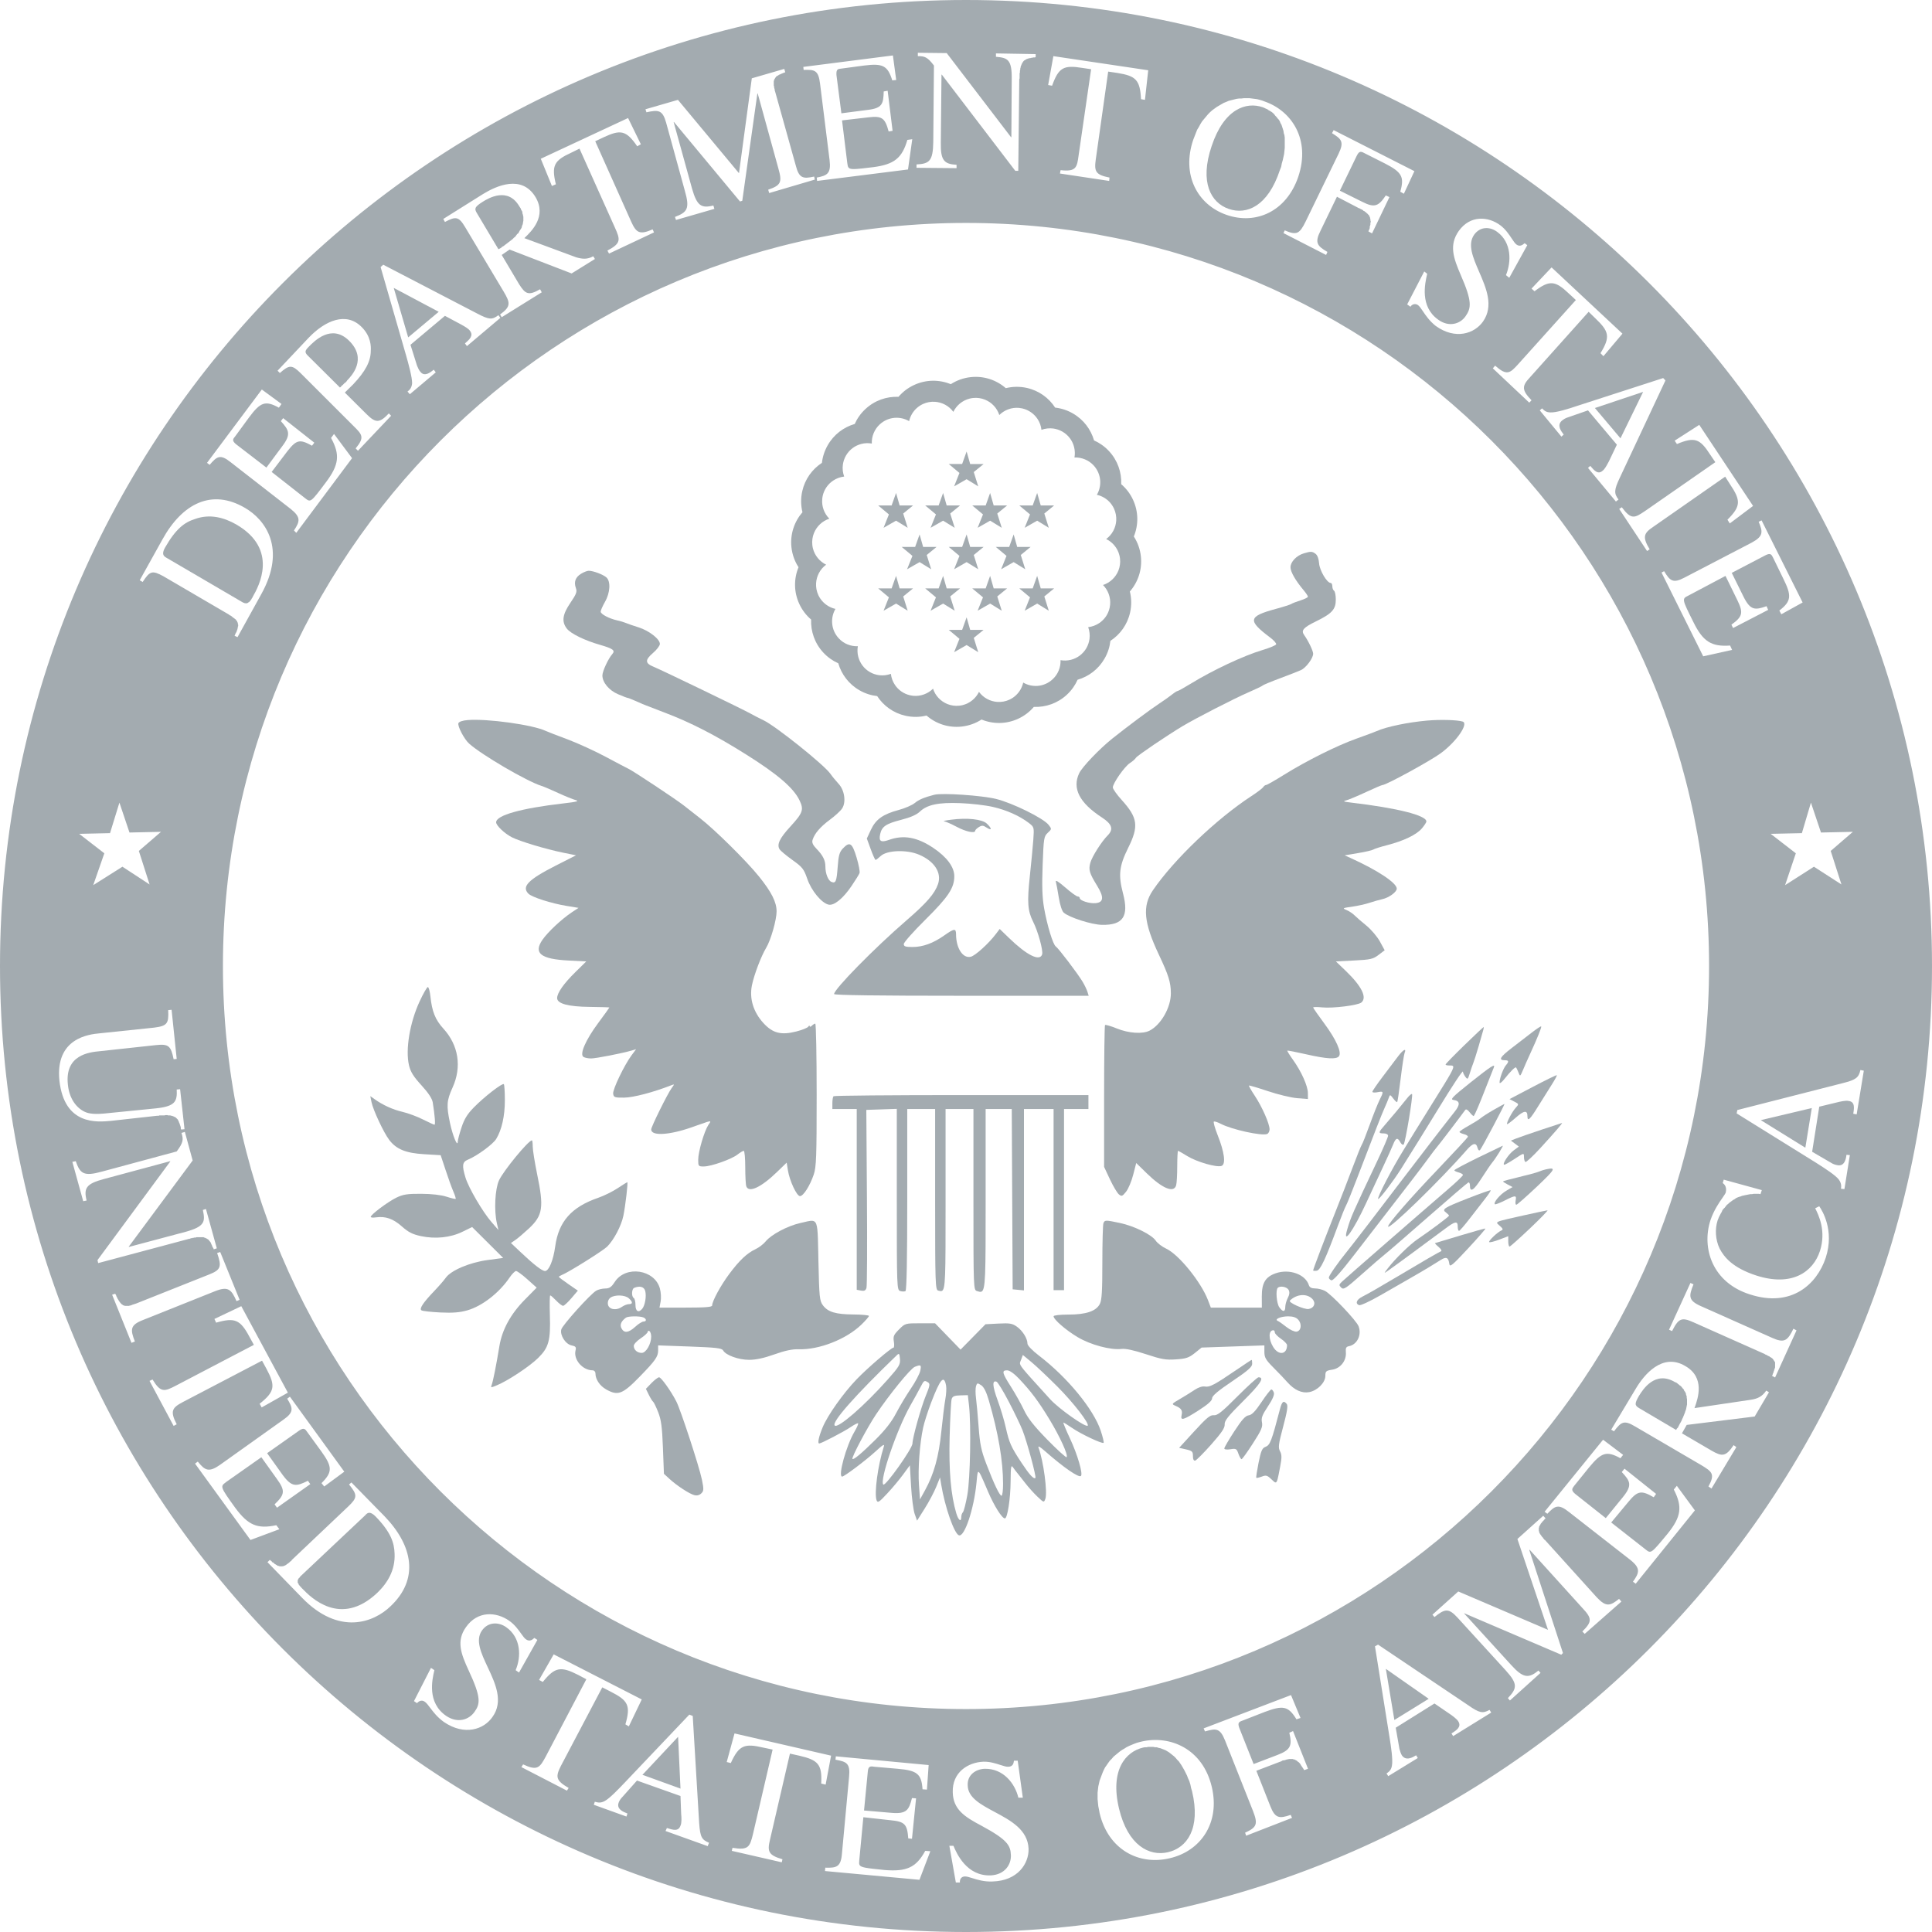 <svg width="54" height="54" viewBox="0 0 54 54" fill="none" xmlns="http://www.w3.org/2000/svg">
<path d="M27.117 12.97L27.017 12.62L26.892 12.969H26.518L26.817 13.219L26.668 13.594L27.017 13.394L27.342 13.594L27.217 13.194L27.492 12.97H27.117Z" fill="#66747B" fill-opacity="0.6"/>
<path d="M25.145 14.128L25.045 13.779L24.921 14.128H24.546L24.845 14.378L24.696 14.752L25.045 14.553L25.37 14.752L25.245 14.353L25.52 14.128H25.145Z" fill="#66747B" fill-opacity="0.6"/>
<path d="M26.46 14.128L26.36 13.779L26.235 14.128H25.86L26.16 14.378L26.01 14.752L26.36 14.553L26.684 14.752L26.559 14.353L26.834 14.128H26.46Z" fill="#66747B" fill-opacity="0.6"/>
<path d="M27.774 14.128L27.674 13.779L27.55 14.128H27.175L27.475 14.378L27.325 14.752L27.675 14.553L27.999 14.752L27.874 14.353L28.149 14.128H27.774Z" fill="#66747B" fill-opacity="0.6"/>
<path d="M29.089 14.128L28.989 13.779L28.864 14.128H28.49L28.789 14.378L28.64 14.752L28.989 14.553L29.314 14.752L29.189 14.353L29.463 14.128H29.089Z" fill="#66747B" fill-opacity="0.6"/>
<path d="M25.802 15.287L25.703 14.938L25.578 15.287H25.203L25.503 15.537L25.353 15.911L25.703 15.711L26.027 15.911L25.902 15.512L26.177 15.287H25.802Z" fill="#66747B" fill-opacity="0.6"/>
<path d="M27.117 15.287L27.017 14.938L26.892 15.287H26.518L26.817 15.537L26.668 15.911L27.017 15.711L27.342 15.911L27.217 15.512L27.492 15.287H27.117Z" fill="#66747B" fill-opacity="0.6"/>
<path d="M28.431 15.287L28.332 14.938L28.207 15.287H27.832L28.132 15.537L27.982 15.911L28.332 15.711L28.656 15.911L28.531 15.512L28.806 15.287H28.431Z" fill="#66747B" fill-opacity="0.6"/>
<path d="M25.145 16.446L25.045 16.096L24.921 16.446H24.546L24.845 16.696L24.696 17.07L25.045 16.87L25.37 17.07L25.245 16.671L25.52 16.446H25.145Z" fill="#66747B" fill-opacity="0.6"/>
<path d="M26.46 16.446L26.36 16.096L26.235 16.446H25.86L26.16 16.696L26.01 17.07L26.36 16.87L26.684 17.07L26.559 16.671L26.834 16.446H26.46Z" fill="#66747B" fill-opacity="0.6"/>
<path d="M27.774 16.446L27.674 16.096L27.55 16.446H27.175L27.475 16.696L27.325 17.07L27.675 16.87L27.999 17.07L27.874 16.671L28.149 16.446H27.774Z" fill="#66747B" fill-opacity="0.6"/>
<path d="M29.089 16.446L28.989 16.096L28.864 16.446H28.49L28.789 16.696L28.64 17.07L28.989 16.87L29.314 17.07L29.189 16.671L29.463 16.446H29.089Z" fill="#66747B" fill-opacity="0.6"/>
<path d="M27.117 17.605L27.017 17.255L26.892 17.605H26.518L26.817 17.855L26.668 18.229L27.017 18.029L27.342 18.229L27.217 17.829L27.492 17.605H27.117Z" fill="#66747B" fill-opacity="0.6"/>
<path fill-rule="evenodd" clip-rule="evenodd" d="M25.311 20.006C24.971 19.931 24.693 19.726 24.517 19.456C24.348 19.437 24.179 19.384 24.022 19.293C23.722 19.121 23.519 18.846 23.43 18.539C23.277 18.471 23.134 18.371 23.013 18.241C22.77 17.98 22.658 17.645 22.671 17.316C22.536 17.201 22.423 17.056 22.343 16.885C22.184 16.546 22.187 16.174 22.319 15.854C22.213 15.691 22.144 15.503 22.121 15.297C22.081 14.927 22.203 14.577 22.429 14.317C22.383 14.13 22.378 13.931 22.423 13.73C22.499 13.39 22.703 13.113 22.973 12.937C22.992 12.767 23.046 12.599 23.136 12.442C23.308 12.142 23.583 11.939 23.89 11.85C23.958 11.697 24.058 11.554 24.189 11.433C24.449 11.19 24.784 11.078 25.113 11.091C25.228 10.956 25.373 10.843 25.544 10.763C25.883 10.604 26.255 10.607 26.575 10.738C26.738 10.633 26.926 10.563 27.132 10.541C27.502 10.501 27.852 10.622 28.112 10.849C28.299 10.803 28.498 10.798 28.699 10.842C29.039 10.918 29.317 11.123 29.492 11.393C29.662 11.412 29.83 11.465 29.988 11.556C30.287 11.728 30.49 12.003 30.579 12.31C30.732 12.378 30.875 12.478 30.996 12.608C31.239 12.869 31.352 13.204 31.338 13.533C31.473 13.648 31.586 13.793 31.666 13.964C31.825 14.303 31.823 14.675 31.691 14.995C31.796 15.158 31.866 15.346 31.888 15.552C31.928 15.922 31.807 16.272 31.58 16.532C31.626 16.718 31.631 16.918 31.587 17.118C31.511 17.459 31.306 17.736 31.036 17.912C31.017 18.082 30.964 18.25 30.873 18.407C30.701 18.707 30.426 18.91 30.119 18.999C30.051 19.152 29.951 19.295 29.821 19.416C29.56 19.659 29.226 19.771 28.896 19.758C28.781 19.893 28.636 20.006 28.465 20.086C28.127 20.245 27.754 20.242 27.434 20.111C27.272 20.216 27.083 20.285 26.878 20.308C26.507 20.348 26.157 20.227 25.897 20C25.711 20.046 25.511 20.051 25.311 20.006ZM25.526 19.448C25.735 19.467 25.936 19.39 26.079 19.249C26.142 19.447 26.292 19.602 26.479 19.678C26.582 19.72 26.696 19.737 26.814 19.724C26.846 19.721 26.877 19.715 26.907 19.708C27.11 19.657 27.275 19.518 27.363 19.338C27.486 19.506 27.677 19.606 27.878 19.619C27.991 19.626 28.107 19.606 28.216 19.555C28.28 19.525 28.337 19.487 28.386 19.442C28.494 19.345 28.568 19.217 28.599 19.078C28.724 19.151 28.868 19.182 29.009 19.17C29.157 19.157 29.303 19.096 29.421 18.986C29.497 18.916 29.554 18.832 29.591 18.742C29.629 18.65 29.646 18.551 29.642 18.452C29.74 18.469 29.84 18.465 29.935 18.441C30.11 18.396 30.267 18.284 30.365 18.115C30.412 18.033 30.44 17.945 30.452 17.857C30.466 17.746 30.453 17.633 30.415 17.529C30.526 17.517 30.631 17.477 30.723 17.416C30.866 17.321 30.974 17.172 31.014 16.991C31.02 16.961 31.025 16.932 31.028 16.903C31.047 16.694 30.97 16.493 30.829 16.351C31.027 16.287 31.183 16.137 31.259 15.95C31.3 15.848 31.318 15.733 31.305 15.615C31.301 15.584 31.296 15.552 31.288 15.522C31.238 15.319 31.099 15.154 30.918 15.066C31.086 14.943 31.186 14.752 31.199 14.551C31.206 14.438 31.186 14.322 31.135 14.213C31.105 14.149 31.067 14.093 31.023 14.043C30.925 13.935 30.797 13.861 30.658 13.83C30.731 13.705 30.762 13.561 30.75 13.421C30.737 13.272 30.676 13.126 30.567 13.008C30.496 12.932 30.412 12.876 30.323 12.839C30.23 12.801 30.131 12.783 30.032 12.787C30.049 12.689 30.045 12.589 30.021 12.495C29.977 12.319 29.864 12.162 29.695 12.064C29.613 12.017 29.526 11.989 29.438 11.977C29.326 11.963 29.213 11.976 29.109 12.014C29.097 11.903 29.058 11.798 28.997 11.707C28.901 11.564 28.752 11.456 28.571 11.415C28.542 11.409 28.512 11.404 28.483 11.401C28.274 11.382 28.073 11.459 27.931 11.6C27.867 11.402 27.718 11.246 27.531 11.171C27.428 11.129 27.314 11.111 27.195 11.124C27.164 11.128 27.133 11.133 27.102 11.141C26.899 11.192 26.734 11.331 26.646 11.511C26.523 11.343 26.332 11.243 26.131 11.23C26.018 11.223 25.902 11.243 25.793 11.294C25.73 11.324 25.673 11.362 25.623 11.407C25.515 11.504 25.442 11.632 25.41 11.771C25.285 11.698 25.142 11.667 25.001 11.679C24.852 11.692 24.706 11.753 24.588 11.863C24.512 11.933 24.456 12.017 24.419 12.107C24.381 12.199 24.363 12.298 24.367 12.397C24.269 12.38 24.169 12.384 24.075 12.408C23.899 12.453 23.742 12.565 23.645 12.734C23.598 12.816 23.569 12.904 23.558 12.992C23.543 13.103 23.557 13.216 23.595 13.32C23.483 13.332 23.378 13.372 23.287 13.433C23.144 13.528 23.036 13.677 22.995 13.858C22.989 13.888 22.984 13.917 22.982 13.946C22.962 14.155 23.039 14.356 23.18 14.498C22.982 14.562 22.827 14.711 22.751 14.899C22.709 15.001 22.692 15.116 22.705 15.234C22.708 15.265 22.714 15.297 22.721 15.327C22.772 15.53 22.911 15.695 23.091 15.783C22.923 15.906 22.823 16.097 22.81 16.298C22.803 16.411 22.823 16.527 22.874 16.636C22.904 16.7 22.942 16.756 22.987 16.806C23.084 16.914 23.213 16.988 23.351 17.019C23.278 17.144 23.247 17.288 23.26 17.429C23.272 17.577 23.333 17.723 23.443 17.841C23.513 17.917 23.597 17.974 23.687 18.011C23.779 18.048 23.879 18.066 23.977 18.062C23.96 18.16 23.964 18.26 23.988 18.354C24.033 18.53 24.145 18.687 24.314 18.785C24.396 18.832 24.484 18.86 24.572 18.872C24.683 18.886 24.796 18.873 24.9 18.834C24.913 18.946 24.952 19.051 25.013 19.142C25.108 19.285 25.257 19.393 25.439 19.434C25.468 19.44 25.497 19.445 25.526 19.448Z" fill="#66747B" fill-opacity="0.6"/>
<path d="M36.07 15.856C36.07 15.704 36.238 15.527 36.441 15.467C36.64 15.407 36.674 15.409 36.77 15.479C36.822 15.517 36.861 15.62 36.869 15.745C36.884 15.944 37.089 16.293 37.192 16.293C37.218 16.293 37.239 16.335 37.239 16.387C37.239 16.439 37.261 16.495 37.287 16.512C37.314 16.528 37.336 16.64 37.336 16.76C37.336 17.033 37.228 17.151 36.776 17.371C36.429 17.54 36.361 17.62 36.451 17.748C36.57 17.915 36.703 18.192 36.703 18.272C36.703 18.397 36.504 18.665 36.363 18.729C36.296 18.76 36.032 18.863 35.778 18.958C35.523 19.053 35.304 19.144 35.291 19.161C35.278 19.177 35.091 19.266 34.877 19.359C34.501 19.521 33.402 20.086 33.051 20.297C32.597 20.571 31.785 21.121 31.751 21.179C31.73 21.215 31.653 21.282 31.58 21.329C31.431 21.425 31.104 21.893 31.104 22.009C31.104 22.052 31.215 22.209 31.352 22.36C31.803 22.858 31.834 23.092 31.533 23.698C31.282 24.204 31.253 24.457 31.388 24.969C31.558 25.612 31.392 25.861 30.8 25.85C30.515 25.845 29.89 25.646 29.732 25.509C29.683 25.467 29.628 25.297 29.594 25.089C29.564 24.898 29.526 24.698 29.512 24.647C29.494 24.584 29.582 24.638 29.775 24.805C29.934 24.944 30.09 25.057 30.122 25.057C30.153 25.057 30.178 25.076 30.178 25.1C30.178 25.172 30.45 25.26 30.623 25.243C30.849 25.222 30.861 25.075 30.665 24.757C30.448 24.404 30.421 24.311 30.475 24.115C30.523 23.941 30.789 23.521 30.96 23.35C31.13 23.18 31.083 23.034 30.799 22.849C30.171 22.441 29.962 22.035 30.164 21.611C30.247 21.436 30.732 20.929 31.086 20.646C31.505 20.311 32.145 19.834 32.384 19.677C32.523 19.585 32.692 19.466 32.759 19.412C32.826 19.358 32.897 19.313 32.916 19.313C32.936 19.312 33.1 19.22 33.282 19.109C33.897 18.731 34.763 18.325 35.286 18.169C35.487 18.109 35.659 18.037 35.669 18.009C35.678 17.98 35.603 17.895 35.501 17.819C34.865 17.341 34.886 17.229 35.656 17.02C35.87 16.962 36.068 16.899 36.094 16.88C36.121 16.861 36.236 16.817 36.35 16.781C36.464 16.745 36.557 16.699 36.557 16.678C36.557 16.658 36.505 16.579 36.442 16.503C36.209 16.226 36.07 15.984 36.07 15.856Z" fill="#66747B" fill-opacity="0.6"/>
<path d="M16.239 16.038C16.082 16.135 16.035 16.269 16.097 16.439C16.134 16.538 16.108 16.607 15.944 16.847C15.722 17.173 15.693 17.371 15.841 17.567C15.947 17.708 16.338 17.9 16.769 18.023C17.138 18.13 17.204 18.179 17.112 18.284C17 18.411 16.837 18.764 16.837 18.878C16.837 19.073 17.021 19.295 17.273 19.403C17.405 19.46 17.526 19.506 17.542 19.506C17.558 19.506 17.652 19.543 17.752 19.587C17.852 19.632 17.944 19.672 17.957 19.677C17.971 19.681 18.015 19.699 18.055 19.716C18.095 19.733 18.325 19.822 18.566 19.913C19.303 20.192 19.998 20.549 20.859 21.091C21.734 21.64 22.178 22.022 22.345 22.366C22.473 22.631 22.444 22.717 22.088 23.106C21.789 23.431 21.707 23.606 21.79 23.738C21.816 23.78 21.978 23.915 22.148 24.037C22.429 24.238 22.468 24.287 22.564 24.565C22.677 24.893 22.958 25.234 23.155 25.284C23.308 25.322 23.558 25.121 23.801 24.764C23.909 24.605 24.009 24.443 24.024 24.404C24.039 24.365 24.002 24.167 23.941 23.965C23.818 23.556 23.75 23.512 23.556 23.718C23.463 23.818 23.437 23.912 23.414 24.226C23.383 24.639 23.36 24.696 23.241 24.65C23.148 24.615 23.07 24.419 23.07 24.223C23.07 24.045 23.002 23.91 22.819 23.721C22.72 23.619 22.689 23.549 22.711 23.477C22.766 23.298 22.928 23.109 23.196 22.911C23.34 22.805 23.495 22.663 23.538 22.596C23.653 22.42 23.606 22.087 23.44 21.909C23.369 21.833 23.264 21.705 23.207 21.624C23.028 21.372 21.679 20.292 21.341 20.132C21.234 20.081 21.07 19.997 20.976 19.944C20.762 19.824 18.474 18.719 18.265 18.635C18.029 18.539 18.025 18.446 18.248 18.254C18.356 18.162 18.444 18.047 18.444 17.998C18.444 17.863 18.143 17.628 17.852 17.536C17.709 17.491 17.548 17.436 17.495 17.413C17.441 17.39 17.332 17.357 17.251 17.34C17.027 17.291 16.789 17.165 16.789 17.096C16.789 17.061 16.843 16.938 16.91 16.821C17.056 16.566 17.073 16.246 16.947 16.137C16.852 16.055 16.573 15.951 16.453 15.953C16.41 15.954 16.314 15.992 16.239 16.038Z" fill="#66747B" fill-opacity="0.6"/>
<path d="M12.813 20.213C12.829 20.172 12.932 20.137 13.073 20.126C13.624 20.082 14.894 20.258 15.255 20.43C15.309 20.455 15.582 20.561 15.864 20.666C16.145 20.771 16.627 20.991 16.935 21.156C17.243 21.321 17.528 21.471 17.568 21.489C17.697 21.548 18.888 22.338 19.102 22.505C19.182 22.569 19.39 22.731 19.564 22.867C19.981 23.191 20.869 24.069 21.213 24.497C21.565 24.934 21.706 25.215 21.706 25.474C21.706 25.711 21.544 26.279 21.414 26.493C21.274 26.725 21.079 27.239 21.017 27.538C20.941 27.908 21.055 28.285 21.337 28.594C21.596 28.878 21.833 28.939 22.258 28.83C22.421 28.788 22.572 28.728 22.592 28.695C22.613 28.662 22.63 28.657 22.631 28.682C22.631 28.707 22.658 28.702 22.69 28.67C22.722 28.638 22.766 28.611 22.787 28.611C22.809 28.611 22.826 29.506 22.826 30.599C22.826 32.324 22.816 32.618 22.745 32.827C22.639 33.142 22.454 33.432 22.36 33.432C22.269 33.432 22.069 33.005 22.022 32.708L21.988 32.496L21.713 32.762C21.274 33.187 20.931 33.347 20.86 33.16C20.843 33.118 20.83 32.877 20.83 32.624C20.83 32.372 20.811 32.166 20.788 32.166C20.765 32.166 20.687 32.212 20.615 32.269C20.448 32.4 19.88 32.602 19.674 32.603C19.522 32.604 19.515 32.596 19.515 32.414C19.515 32.194 19.683 31.619 19.799 31.442C19.806 31.432 19.812 31.423 19.818 31.414C19.841 31.38 19.857 31.357 19.851 31.347C19.839 31.328 19.744 31.362 19.463 31.462L19.345 31.504C18.706 31.73 18.199 31.758 18.201 31.568C18.202 31.491 18.657 30.572 18.771 30.415C18.856 30.299 18.856 30.297 18.761 30.334C18.263 30.529 17.7 30.677 17.446 30.679C17.178 30.681 17.153 30.672 17.138 30.57C17.121 30.451 17.45 29.767 17.655 29.492L17.779 29.326L17.662 29.361C17.392 29.44 16.657 29.584 16.521 29.584C16.441 29.584 16.345 29.565 16.308 29.541C16.194 29.469 16.367 29.07 16.716 28.599C16.89 28.364 17.032 28.167 17.032 28.16C17.032 28.154 16.785 28.146 16.484 28.143C15.882 28.137 15.571 28.053 15.572 27.896C15.572 27.753 15.759 27.487 16.083 27.17L16.386 26.872L15.89 26.847C15.112 26.807 14.904 26.641 15.162 26.267C15.315 26.047 15.696 25.691 15.98 25.501L16.17 25.375L15.834 25.32C15.41 25.251 14.868 25.077 14.77 24.979C14.573 24.782 14.76 24.588 15.531 24.195L16.1 23.906L15.726 23.83C15.248 23.732 14.531 23.516 14.307 23.402C14.103 23.298 13.867 23.074 13.867 22.984C13.867 22.788 14.559 22.593 15.742 22.456C16.118 22.413 16.198 22.392 16.091 22.363C16.015 22.343 15.796 22.254 15.603 22.165C15.411 22.076 15.199 21.986 15.132 21.965C14.728 21.839 13.471 21.105 13.113 20.785C12.975 20.663 12.782 20.294 12.813 20.213Z" fill="#66747B" fill-opacity="0.6"/>
<path d="M39.892 20.14C39.349 20.188 38.744 20.314 38.48 20.434C38.427 20.458 38.173 20.553 37.916 20.644C37.362 20.842 36.517 21.264 35.886 21.657C35.636 21.813 35.412 21.941 35.388 21.941C35.364 21.941 35.327 21.968 35.306 22.002C35.284 22.035 35.135 22.149 34.974 22.253C33.997 22.891 32.807 24.029 32.223 24.885C31.924 25.324 31.967 25.786 32.391 26.684C32.661 27.254 32.724 27.455 32.726 27.757C32.73 28.154 32.451 28.644 32.129 28.808C31.934 28.907 31.547 28.881 31.215 28.746C31.049 28.679 30.901 28.636 30.886 28.65C30.872 28.665 30.86 29.563 30.86 30.646V32.615L31.023 32.963C31.113 33.154 31.225 33.342 31.272 33.382C31.35 33.446 31.37 33.439 31.474 33.309C31.537 33.23 31.627 33.017 31.673 32.836L31.758 32.507L32.052 32.794C32.491 33.223 32.814 33.354 32.874 33.127C32.891 33.067 32.904 32.826 32.904 32.592C32.905 32.358 32.915 32.166 32.926 32.166C32.938 32.166 33.053 32.231 33.182 32.311C33.45 32.477 34.012 32.638 34.144 32.587C34.267 32.54 34.224 32.204 34.033 31.726C33.954 31.526 33.907 31.356 33.929 31.347C33.952 31.339 34.04 31.368 34.125 31.413C34.435 31.573 35.262 31.754 35.415 31.696C35.454 31.681 35.485 31.622 35.485 31.564C35.483 31.405 35.277 30.938 35.074 30.631C34.974 30.481 34.9 30.35 34.909 30.342C34.918 30.333 35.156 30.403 35.437 30.497C35.718 30.592 36.085 30.68 36.253 30.694L36.557 30.718L36.556 30.553C36.556 30.355 36.373 29.947 36.138 29.62C36.043 29.488 35.973 29.374 35.981 29.366C35.99 29.358 36.227 29.404 36.508 29.468C37.081 29.598 37.349 29.614 37.423 29.524C37.509 29.419 37.346 29.053 37.014 28.606C36.843 28.375 36.703 28.174 36.703 28.159C36.703 28.144 36.818 28.143 36.959 28.157C37.255 28.187 37.955 28.099 38.05 28.021C38.216 27.883 38.063 27.57 37.624 27.146L37.339 26.872L37.85 26.846C38.306 26.823 38.378 26.807 38.531 26.69L38.702 26.56L38.569 26.316C38.496 26.182 38.326 25.982 38.191 25.871C38.055 25.761 37.904 25.629 37.855 25.58C37.805 25.53 37.707 25.465 37.636 25.436C37.514 25.385 37.523 25.38 37.787 25.343C37.942 25.321 38.161 25.273 38.274 25.235C38.388 25.197 38.55 25.151 38.636 25.132C38.819 25.093 39.04 24.932 39.04 24.838C39.04 24.678 38.502 24.322 37.739 23.977L37.583 23.907L37.959 23.844C38.165 23.81 38.356 23.765 38.383 23.746C38.41 23.726 38.585 23.67 38.772 23.622C39.236 23.503 39.595 23.329 39.744 23.152C39.812 23.071 39.868 22.985 39.868 22.961C39.868 22.79 39.059 22.586 37.774 22.434C37.539 22.406 37.523 22.397 37.643 22.365C37.717 22.344 37.964 22.24 38.191 22.134C38.418 22.028 38.622 21.941 38.644 21.941C38.745 21.941 39.976 21.268 40.271 21.052C40.706 20.733 41.058 20.223 40.882 20.168C40.733 20.121 40.255 20.108 39.892 20.14Z" fill="#66747B" fill-opacity="0.6"/>
<path d="M26.386 22.955C26.343 22.951 26.428 22.931 26.575 22.912C27.028 22.851 27.451 22.896 27.581 23.019C27.73 23.159 27.728 23.23 27.578 23.132C27.479 23.067 27.444 23.065 27.358 23.118C27.303 23.153 27.257 23.198 27.257 23.218C27.257 23.302 26.995 23.247 26.738 23.109C26.587 23.029 26.429 22.96 26.386 22.955Z" fill="#66747B" fill-opacity="0.6"/>
<path fill-rule="evenodd" clip-rule="evenodd" d="M26.113 22.214C25.828 22.288 25.683 22.349 25.564 22.447C25.491 22.507 25.289 22.594 25.115 22.64C24.679 22.758 24.479 22.9 24.342 23.193L24.228 23.437L24.337 23.735C24.397 23.9 24.458 24.035 24.473 24.035C24.488 24.035 24.552 23.986 24.616 23.926C24.791 23.761 25.349 23.742 25.692 23.89C26.12 24.074 26.326 24.395 26.218 24.71C26.126 24.977 25.901 25.237 25.34 25.722C24.445 26.495 23.313 27.647 23.313 27.784C23.313 27.816 24.547 27.832 26.871 27.832H30.429L30.395 27.723C30.377 27.663 30.317 27.537 30.261 27.443C30.123 27.212 29.584 26.503 29.511 26.455C29.432 26.405 29.267 25.863 29.181 25.372C29.131 25.082 29.12 24.764 29.142 24.179C29.17 23.425 29.178 23.377 29.286 23.277C29.398 23.172 29.399 23.17 29.307 23.053C29.16 22.867 28.299 22.443 27.838 22.33C27.438 22.232 26.33 22.157 26.113 22.214ZM27.744 22.552C28.128 22.639 28.491 22.8 28.751 22.998C28.905 23.116 28.906 23.119 28.882 23.466C28.868 23.658 28.824 24.119 28.784 24.49C28.706 25.217 28.723 25.46 28.876 25.762C29.012 26.029 29.161 26.571 29.128 26.675C29.063 26.881 28.702 26.702 28.196 26.211L27.942 25.965L27.834 26.107C27.635 26.371 27.261 26.71 27.135 26.741C26.915 26.797 26.723 26.506 26.722 26.116C26.721 25.943 26.674 25.947 26.393 26.145C26.081 26.365 25.794 26.469 25.503 26.469C25.307 26.469 25.261 26.453 25.261 26.386C25.261 26.34 25.533 26.034 25.865 25.705C26.505 25.071 26.673 24.819 26.673 24.491C26.673 24.233 26.464 23.952 26.082 23.697C25.634 23.398 25.256 23.329 24.848 23.475C24.619 23.556 24.557 23.515 24.601 23.314C24.648 23.101 24.761 23.024 25.189 22.914C25.444 22.849 25.618 22.773 25.707 22.688C25.913 22.491 26.227 22.424 26.843 22.448C27.138 22.459 27.543 22.506 27.744 22.552Z" fill="#66747B" fill-opacity="0.6"/>
<path d="M11.432 29.778C11.328 29.343 11.453 28.584 11.728 27.991C11.83 27.77 11.934 27.589 11.958 27.589C11.983 27.589 12.015 27.706 12.03 27.849C12.074 28.271 12.167 28.503 12.39 28.747C12.817 29.213 12.912 29.818 12.65 30.396C12.484 30.762 12.474 30.898 12.577 31.386C12.651 31.739 12.79 32.075 12.794 31.911C12.795 31.865 12.842 31.686 12.899 31.514C12.976 31.278 13.062 31.138 13.244 30.953C13.533 30.657 14.042 30.263 14.082 30.303C14.098 30.319 14.111 30.521 14.111 30.753C14.111 31.193 14.025 31.578 13.869 31.834C13.779 31.982 13.335 32.307 13.078 32.413C12.921 32.478 12.908 32.574 13.01 32.912C13.097 33.2 13.486 33.866 13.738 34.157L13.931 34.38L13.887 34.186C13.806 33.831 13.836 33.235 13.947 32.993C14.07 32.724 14.769 31.874 14.867 31.874C14.88 31.874 14.89 31.952 14.89 32.047C14.89 32.143 14.945 32.485 15.011 32.808C15.207 33.751 15.174 33.971 14.78 34.339C14.639 34.47 14.47 34.614 14.403 34.659L14.281 34.742L14.527 34.975C14.915 35.343 15.148 35.525 15.234 35.525C15.342 35.525 15.465 35.228 15.518 34.839C15.613 34.142 15.973 33.736 16.72 33.479C16.878 33.425 17.122 33.304 17.263 33.211C17.403 33.118 17.525 33.042 17.533 33.042C17.558 33.042 17.48 33.709 17.423 33.984C17.365 34.264 17.157 34.658 16.97 34.844C16.852 34.96 15.893 35.561 15.709 35.633C15.66 35.653 15.62 35.677 15.62 35.688C15.62 35.699 15.74 35.791 15.886 35.891L16.151 36.074L15.971 36.285C15.872 36.401 15.767 36.497 15.739 36.498C15.71 36.498 15.624 36.434 15.547 36.353C15.47 36.273 15.395 36.207 15.379 36.207C15.364 36.207 15.36 36.454 15.369 36.756C15.392 37.466 15.338 37.663 15.044 37.953C14.805 38.189 14.205 38.587 13.891 38.718C13.717 38.791 13.71 38.79 13.743 38.706C13.78 38.614 13.869 38.168 13.959 37.621C14.035 37.163 14.273 36.728 14.665 36.33L15 35.99L14.741 35.758C14.598 35.63 14.456 35.525 14.424 35.525C14.393 35.525 14.311 35.608 14.243 35.708C13.954 36.134 13.479 36.504 13.067 36.623C12.85 36.685 12.661 36.7 12.308 36.684C12.05 36.671 11.812 36.645 11.781 36.625C11.711 36.582 11.825 36.41 12.146 36.075C12.267 35.949 12.408 35.786 12.46 35.713C12.608 35.506 13.13 35.285 13.631 35.218L14.064 35.16L13.196 34.296L12.926 34.428C12.591 34.592 12.171 34.636 11.766 34.55C11.531 34.5 11.415 34.441 11.231 34.278C10.989 34.063 10.772 33.988 10.507 34.026C10.427 34.038 10.362 34.032 10.362 34.012C10.362 33.949 10.843 33.589 11.08 33.474C11.268 33.383 11.386 33.365 11.772 33.367C12.059 33.368 12.328 33.399 12.477 33.447C12.61 33.49 12.726 33.518 12.736 33.508C12.745 33.499 12.716 33.406 12.671 33.303C12.626 33.2 12.528 32.929 12.454 32.701L12.317 32.288L11.863 32.261C11.344 32.231 11.078 32.123 10.879 31.861C10.726 31.661 10.429 31.027 10.384 30.805L10.35 30.637L10.465 30.719C10.698 30.886 10.976 31.013 11.251 31.077C11.405 31.113 11.662 31.208 11.821 31.289C11.981 31.369 12.126 31.436 12.144 31.436C12.174 31.436 12.154 31.181 12.095 30.812C12.078 30.705 11.973 30.546 11.78 30.335C11.559 30.094 11.476 29.962 11.432 29.778Z" fill="#66747B" fill-opacity="0.6"/>
<path d="M42.829 28.849C42.704 28.946 42.447 29.144 42.259 29.288C41.923 29.546 41.873 29.634 42.062 29.634C42.173 29.634 42.181 29.671 42.09 29.776C42.017 29.861 41.913 30.143 41.913 30.256C41.913 30.297 41.971 30.256 42.047 30.16C42.224 29.938 42.351 29.812 42.376 29.837C42.386 29.848 42.416 29.911 42.442 29.977C42.487 30.095 42.489 30.093 42.57 29.902C42.614 29.795 42.702 29.597 42.764 29.463C42.97 29.016 43.095 28.706 43.076 28.689C43.066 28.68 42.955 28.752 42.829 28.849Z" fill="#66747B" fill-opacity="0.6"/>
<path d="M40.404 29.753C40.404 29.737 40.639 29.496 40.926 29.217C41.213 28.938 41.456 28.709 41.465 28.709C41.483 28.709 41.48 28.722 41.328 29.244C41.269 29.445 41.203 29.653 41.181 29.707C41.159 29.761 41.114 29.89 41.082 29.995C41.028 30.173 41.019 30.18 40.957 30.096C40.92 30.046 40.89 29.982 40.889 29.953C40.888 29.903 40.587 30.359 40.184 31.02C39.947 31.41 39.407 32.28 39.156 32.677C38.929 33.034 38.545 33.537 38.519 33.511C38.485 33.477 38.915 32.649 39.23 32.142C39.396 31.874 39.551 31.622 39.575 31.581C39.599 31.541 39.803 31.213 40.028 30.851L40.088 30.755C40.536 30.036 40.654 29.846 40.611 29.797C40.595 29.779 40.559 29.78 40.511 29.78L40.493 29.78C40.444 29.78 40.404 29.768 40.404 29.753Z" fill="#66747B" fill-opacity="0.6"/>
<path d="M39.075 29.527C39 29.626 38.808 29.88 38.649 30.091C38.489 30.302 38.358 30.493 38.358 30.516C38.358 30.538 38.424 30.544 38.505 30.527C38.676 30.493 38.679 30.506 38.56 30.744C38.51 30.843 38.386 31.154 38.284 31.436C38.183 31.717 38.083 31.969 38.062 31.996C38.042 32.023 37.927 32.308 37.807 32.629C37.687 32.95 37.475 33.498 37.336 33.846C37.043 34.581 36.703 35.472 36.703 35.508C36.703 35.521 36.748 35.525 36.803 35.517C36.906 35.501 37.048 35.197 37.406 34.229C37.497 33.985 37.594 33.744 37.623 33.694C37.652 33.643 37.788 33.306 37.926 32.945C38.447 31.582 38.612 31.162 38.697 30.973C38.745 30.866 38.8 30.735 38.818 30.681C38.85 30.588 38.855 30.589 38.943 30.705C38.992 30.771 39.042 30.815 39.053 30.802C39.064 30.789 39.107 30.493 39.149 30.145C39.191 29.797 39.241 29.474 39.26 29.427C39.318 29.283 39.218 29.337 39.075 29.527Z" fill="#66747B" fill-opacity="0.6"/>
<path d="M40.629 30.745C40.524 30.732 40.587 30.666 41.1 30.256C41.677 29.797 41.806 29.714 41.751 29.841C41.736 29.874 41.634 30.132 41.525 30.413C41.341 30.885 41.236 31.132 41.193 31.191C41.184 31.204 41.134 31.16 41.082 31.094C41.021 31.015 40.976 30.991 40.952 31.026C40.866 31.149 40.182 32.046 40.157 32.068C40.141 32.082 40.033 32.224 39.916 32.385C39.733 32.636 39.371 33.108 38.629 34.065C38.536 34.185 38.194 34.628 37.87 35.048C37.471 35.566 37.258 35.803 37.211 35.785C37.173 35.77 37.141 35.736 37.141 35.709C37.141 35.657 37.407 35.275 37.641 34.99C37.774 34.828 38.624 33.723 39.139 33.042C39.562 32.484 40.497 31.271 40.652 31.081C40.819 30.875 40.811 30.769 40.629 30.745Z" fill="#66747B" fill-opacity="0.6"/>
<path d="M42.844 30.378L42.192 30.72L42.325 30.79C42.458 30.859 42.458 30.859 42.363 30.965C42.261 31.078 42.096 31.392 42.124 31.42C42.134 31.429 42.243 31.347 42.367 31.238C42.596 31.036 42.692 31.024 42.692 31.195C42.692 31.361 42.761 31.298 42.998 30.912C43.126 30.704 43.298 30.43 43.381 30.301C43.463 30.172 43.523 30.06 43.513 30.052C43.503 30.043 43.202 30.19 42.844 30.378Z" fill="#66747B" fill-opacity="0.6"/>
<path d="M38.712 31.438C38.896 31.227 39.181 30.885 39.334 30.69C39.393 30.615 39.452 30.566 39.467 30.58C39.5 30.614 39.281 31.934 39.233 31.988C39.212 32.011 39.171 31.984 39.14 31.928C39.064 31.785 39.014 31.799 38.941 31.983C38.907 32.07 38.776 32.361 38.65 32.628C38.524 32.896 38.315 33.345 38.184 33.627C37.823 34.407 37.515 34.834 37.657 34.357C37.76 34.01 37.79 33.942 38.5 32.439C38.663 32.093 38.797 31.781 38.797 31.745C38.797 31.707 38.745 31.679 38.675 31.679C38.517 31.679 38.521 31.654 38.712 31.438Z" fill="#66747B" fill-opacity="0.6"/>
<path d="M23.297 30.64C23.279 30.658 23.265 30.746 23.265 30.835V30.997H23.946V36.05L24.067 36.073C24.156 36.09 24.195 36.071 24.218 35.999C24.235 35.946 24.241 34.805 24.231 33.462L24.214 31.022L25.066 30.993V33.524C25.066 36.008 25.068 36.055 25.163 36.085C25.216 36.102 25.282 36.102 25.309 36.086C25.341 36.066 25.358 35.175 25.358 33.526V30.997H26.137V33.523C26.137 35.889 26.143 36.051 26.222 36.072L26.234 36.075C26.269 36.084 26.297 36.092 26.321 36.084C26.429 36.048 26.429 35.686 26.429 33.667L26.429 30.997H27.208V33.526C27.208 36.032 27.209 36.055 27.308 36.086L27.314 36.088C27.36 36.102 27.397 36.114 27.427 36.104C27.549 36.063 27.549 35.655 27.549 33.562V30.997H28.279L28.304 36.037L28.62 36.067V30.997H29.448V36.061H29.74V30.997H30.422V30.608H26.876C24.925 30.608 23.315 30.622 23.297 30.64Z" fill="#66747B" fill-opacity="0.6"/>
<path d="M41.391 31.249C41.439 31.208 41.603 31.103 41.756 31.016C41.909 30.929 42.042 30.856 42.05 30.854C42.074 30.85 41.42 32.085 41.369 32.141C41.342 32.171 41.315 32.148 41.297 32.08C41.256 31.924 41.167 31.945 40.985 32.154C40.255 32.989 38.797 34.407 38.797 34.28C38.797 34.201 39.41 33.496 40.184 32.687C40.639 32.21 41.019 31.8 41.028 31.776C41.036 31.751 40.987 31.717 40.918 31.7C40.849 31.683 40.793 31.654 40.793 31.637C40.793 31.62 40.908 31.542 41.049 31.465C41.189 31.387 41.343 31.29 41.391 31.249Z" fill="#66747B" fill-opacity="0.6"/>
<path d="M43.081 31.577C42.773 31.68 42.456 31.79 42.376 31.822L42.23 31.88L42.452 32.047L42.305 32.156C42.16 32.263 41.971 32.555 42.047 32.555C42.068 32.555 42.2 32.48 42.34 32.388C42.594 32.221 42.595 32.22 42.595 32.336C42.595 32.4 42.613 32.464 42.635 32.477C42.657 32.491 42.844 32.318 43.051 32.092C43.462 31.643 43.683 31.386 43.658 31.388C43.649 31.389 43.389 31.474 43.081 31.577Z" fill="#66747B" fill-opacity="0.6"/>
<path d="M40.65 32.708C40.652 32.691 40.953 32.531 41.319 32.352C41.686 32.173 41.993 32.025 42.002 32.023C42.029 32.017 41.805 32.378 41.717 32.482C41.672 32.536 41.533 32.74 41.408 32.935C41.19 33.277 41.085 33.341 41.085 33.133C41.085 33.078 41.065 33.041 41.04 33.05C41.016 33.059 40.508 33.494 39.913 34.016C39.318 34.538 38.774 35.009 38.704 35.062C38.635 35.115 38.349 35.362 38.069 35.611C37.613 36.017 37.554 36.056 37.487 35.989C37.42 35.922 37.422 35.905 37.508 35.823C37.609 35.726 39.761 33.852 40.471 33.242C40.702 33.044 40.89 32.864 40.89 32.842C40.89 32.819 40.836 32.787 40.769 32.77C40.702 32.753 40.648 32.725 40.65 32.708Z" fill="#66747B" fill-opacity="0.6"/>
<path d="M43.203 32.685C43.15 32.697 43.062 32.725 43.008 32.749C42.955 32.772 42.708 32.839 42.461 32.898C42.213 32.956 42.01 33.012 42.01 33.022C42.01 33.031 42.07 33.071 42.143 33.109L42.276 33.178L42.099 33.283C41.926 33.385 41.735 33.611 41.782 33.658C41.795 33.671 41.917 33.626 42.053 33.557C42.359 33.402 42.392 33.401 42.363 33.553C42.35 33.62 42.359 33.674 42.382 33.673C42.405 33.672 42.665 33.443 42.96 33.164C43.481 32.669 43.507 32.619 43.203 32.685Z" fill="#66747B" fill-opacity="0.6"/>
<path d="M40.416 33.891C40.291 33.799 40.353 33.759 41.036 33.491C41.371 33.36 41.654 33.26 41.664 33.269C41.675 33.277 41.609 33.378 41.518 33.494C41.427 33.609 41.232 33.861 41.085 34.052C40.938 34.243 40.801 34.401 40.781 34.403C40.761 34.404 40.744 34.351 40.744 34.284C40.744 34.118 40.674 34.13 40.384 34.349C40.01 34.63 38.905 35.442 38.783 35.525C38.676 35.598 38.676 35.598 38.788 35.452C38.993 35.185 39.402 34.785 39.624 34.635C39.987 34.389 40.501 34.004 40.501 33.978C40.501 33.965 40.462 33.925 40.416 33.891Z" fill="#66747B" fill-opacity="0.6"/>
<path d="M42.454 34C41.988 34.104 41.848 34.136 41.844 34.178C41.843 34.197 41.866 34.217 41.901 34.246L41.92 34.263C42.007 34.339 42.018 34.37 41.968 34.39C41.86 34.434 41.594 34.687 41.624 34.717C41.639 34.732 41.765 34.701 41.904 34.648L42.156 34.552V34.698C42.156 34.778 42.173 34.843 42.193 34.842C42.213 34.841 42.47 34.611 42.765 34.332C43.059 34.053 43.279 33.826 43.252 33.829C43.225 33.831 42.918 33.897 42.57 33.974L42.454 34Z" fill="#66747B" fill-opacity="0.6"/>
<path fill-rule="evenodd" clip-rule="evenodd" d="M21.403 34.695C21.555 34.507 22.011 34.265 22.364 34.185C22.402 34.177 22.437 34.168 22.469 34.161C22.611 34.126 22.701 34.105 22.758 34.138C22.854 34.195 22.858 34.41 22.87 34.988C22.871 35.066 22.873 35.15 22.875 35.242C22.898 36.266 22.907 36.356 23.001 36.484C23.141 36.672 23.359 36.737 23.861 36.74C24.095 36.742 24.287 36.76 24.287 36.781C24.287 36.802 24.194 36.91 24.08 37.02C23.656 37.432 22.895 37.731 22.323 37.712C22.148 37.706 21.941 37.75 21.643 37.856C21.351 37.96 21.127 38.008 20.937 38.008C20.641 38.007 20.287 37.879 20.212 37.746C20.176 37.681 20.02 37.663 19.282 37.636L18.395 37.604L18.395 37.745C18.395 37.919 18.315 38.032 17.881 38.477C17.399 38.972 17.272 39.02 16.941 38.834C16.764 38.734 16.643 38.553 16.643 38.389C16.643 38.34 16.608 38.301 16.565 38.301C16.281 38.301 16.022 37.998 16.087 37.742C16.109 37.652 16.09 37.628 15.977 37.605C15.808 37.571 15.647 37.322 15.688 37.159C15.719 37.038 16.497 36.174 16.664 36.075C16.719 36.042 16.832 36.015 16.914 36.014C17.034 36.013 17.089 35.975 17.183 35.83C17.487 35.36 18.301 35.48 18.445 36.017C18.474 36.122 18.483 36.285 18.465 36.378L18.433 36.548H19.169C19.725 36.548 19.905 36.533 19.905 36.487C19.906 36.365 20.142 35.931 20.384 35.606C20.669 35.224 20.88 35.025 21.122 34.912C21.216 34.868 21.342 34.77 21.403 34.695ZM17.951 36.58C18.028 36.487 18.072 36.233 18.035 36.087C18.005 35.966 17.886 35.931 17.726 35.996C17.654 36.025 17.644 36.237 17.714 36.28C17.741 36.297 17.762 36.386 17.762 36.478C17.762 36.655 17.85 36.702 17.951 36.58ZM17.579 36.451C17.69 36.451 17.689 36.39 17.576 36.288C17.47 36.191 17.183 36.182 17.061 36.271C17.008 36.31 16.981 36.38 16.991 36.453C17.012 36.601 17.221 36.64 17.383 36.527C17.443 36.485 17.531 36.451 17.579 36.451ZM17.985 36.938C18.079 36.938 18.074 36.858 17.978 36.821C17.871 36.78 17.554 36.785 17.495 36.829C17.36 36.928 17.318 37.029 17.371 37.129C17.446 37.269 17.567 37.255 17.755 37.084C17.843 37.003 17.946 36.938 17.985 36.938ZM17.937 37.814C18.057 37.814 18.201 37.566 18.201 37.359C18.201 37.291 18.179 37.222 18.152 37.205C18.125 37.189 18.103 37.198 18.103 37.226C18.103 37.254 18.016 37.335 17.909 37.406C17.802 37.477 17.714 37.571 17.714 37.616C17.714 37.728 17.81 37.814 17.937 37.814Z" fill="#66747B" fill-opacity="0.6"/>
<path fill-rule="evenodd" clip-rule="evenodd" d="M30.841 34.19C30.825 34.233 30.811 34.727 30.811 35.288C30.811 36.089 30.796 36.339 30.74 36.447C30.636 36.648 30.355 36.743 29.861 36.743C29.628 36.743 29.448 36.763 29.448 36.79C29.448 36.88 29.79 37.177 30.121 37.374C30.482 37.589 31.046 37.74 31.347 37.703C31.458 37.689 31.696 37.74 32.029 37.85C32.467 37.995 32.587 38.015 32.871 37.995C33.151 37.976 33.231 37.949 33.394 37.819L33.585 37.665L35.34 37.604V37.787C35.34 37.943 35.378 38.009 35.595 38.227C35.736 38.368 35.911 38.551 35.983 38.634C36.178 38.853 36.389 38.949 36.594 38.91C36.822 38.867 37.044 38.644 37.044 38.457C37.044 38.327 37.062 38.31 37.24 38.282C37.471 38.245 37.639 38.026 37.617 37.79C37.607 37.678 37.626 37.641 37.701 37.627C37.932 37.584 38.065 37.312 37.973 37.07C37.913 36.911 37.213 36.174 37.034 36.081C36.962 36.043 36.837 36.012 36.757 36.012C36.658 36.012 36.603 35.983 36.583 35.92C36.487 35.617 36.038 35.456 35.658 35.588C35.369 35.689 35.267 35.859 35.268 36.235L35.269 36.548H33.843L33.764 36.341C33.569 35.831 32.95 35.067 32.597 34.901C32.48 34.847 32.349 34.746 32.303 34.677C32.194 34.511 31.703 34.268 31.304 34.183C30.896 34.097 30.877 34.097 30.841 34.19ZM36.017 36.053C36.05 36.115 36.044 36.182 35.994 36.278C35.956 36.352 35.924 36.465 35.924 36.529C35.924 36.675 35.855 36.678 35.756 36.537C35.681 36.429 35.651 36.058 35.713 35.996C35.779 35.931 35.971 35.966 36.017 36.053ZM36.686 36.312C36.786 36.424 36.73 36.563 36.575 36.587C36.449 36.605 36 36.404 36.053 36.352C36.243 36.164 36.535 36.146 36.686 36.312ZM36.285 36.885C36.396 37.007 36.369 37.201 36.238 37.22C36.183 37.227 36.056 37.169 35.955 37.089C35.855 37.009 35.746 36.933 35.714 36.92C35.607 36.876 35.793 36.793 36.002 36.792C36.137 36.792 36.228 36.821 36.285 36.885ZM35.632 37.242C35.632 37.275 35.709 37.355 35.803 37.419C35.896 37.482 35.973 37.562 35.973 37.597C35.973 37.862 35.738 37.894 35.587 37.65C35.451 37.429 35.453 37.181 35.591 37.181C35.614 37.181 35.632 37.208 35.632 37.242Z" fill="#66747B" fill-opacity="0.6"/>
<path d="M40.111 34.745C40.125 34.742 40.442 34.647 40.817 34.533C41.192 34.419 41.507 34.332 41.517 34.339C41.528 34.347 41.309 34.598 41.031 34.897C40.587 35.374 40.523 35.427 40.509 35.325C40.484 35.147 40.426 35.119 40.275 35.212C40.198 35.259 40.059 35.345 39.965 35.404C39.872 35.462 39.63 35.604 39.43 35.718C39.229 35.833 38.838 36.057 38.56 36.217C38.283 36.376 38.025 36.494 37.988 36.48C37.872 36.435 37.913 36.326 38.078 36.242C38.232 36.164 38.534 35.991 39.022 35.701C39.769 35.256 40.223 34.993 40.273 34.975C40.308 34.963 40.282 34.915 40.209 34.852C40.142 34.796 40.098 34.747 40.111 34.745Z" fill="#66747B" fill-opacity="0.6"/>
<path fill-rule="evenodd" clip-rule="evenodd" d="M25.128 37.158C24.979 37.307 24.96 37.352 24.984 37.499C24.999 37.592 24.993 37.668 24.972 37.668C24.908 37.668 24.241 38.241 23.943 38.552C23.569 38.941 23.129 39.563 22.992 39.897C22.884 40.158 22.845 40.346 22.898 40.346C22.953 40.346 23.598 40.01 23.771 39.891C23.876 39.819 23.971 39.771 23.984 39.783C23.997 39.796 23.95 39.902 23.881 40.02C23.649 40.416 23.415 41.271 23.538 41.271C23.598 41.271 24.183 40.831 24.459 40.58C24.689 40.369 24.732 40.345 24.7 40.444C24.535 40.962 24.43 41.749 24.502 41.936C24.532 42.013 24.575 41.985 24.797 41.745C24.941 41.592 25.142 41.351 25.244 41.211L25.431 40.956L25.465 41.54C25.483 41.86 25.529 42.208 25.565 42.313L25.632 42.503L25.844 42.167C25.961 41.983 26.105 41.711 26.165 41.564L26.274 41.295L26.306 41.49C26.411 42.124 26.671 42.869 26.803 42.913C26.959 42.965 27.222 42.178 27.293 41.446L27.299 41.383C27.313 41.231 27.321 41.144 27.345 41.14C27.377 41.134 27.437 41.273 27.577 41.599L27.62 41.701C27.79 42.096 28.007 42.44 28.087 42.44C28.159 42.44 28.244 41.887 28.247 41.4C28.25 40.998 28.26 40.936 28.312 41.011C28.346 41.06 28.399 41.13 28.431 41.167C28.462 41.203 28.561 41.329 28.651 41.446C28.74 41.563 28.895 41.736 28.996 41.831C29.176 42.001 29.178 42.001 29.218 41.893C29.283 41.718 29.165 40.833 29.029 40.468C29.003 40.399 29.059 40.428 29.214 40.565C29.736 41.023 30.154 41.311 30.213 41.253C30.273 41.192 30.115 40.651 29.909 40.212C29.793 39.964 29.709 39.761 29.723 39.761C29.736 39.761 29.846 39.829 29.966 39.912C30.214 40.083 30.81 40.364 30.846 40.327C30.859 40.314 30.823 40.162 30.766 39.99C30.566 39.389 29.835 38.499 29.047 37.896C28.854 37.749 28.718 37.608 28.718 37.556C28.718 37.412 28.584 37.196 28.424 37.082C28.295 36.99 28.224 36.978 27.91 36.994L27.545 37.013L26.848 37.722L26.135 36.986H25.717C25.304 36.986 25.298 36.988 25.128 37.158ZM24.813 38.557C24.162 39.291 23.421 39.934 23.331 39.844C23.238 39.752 23.901 39.001 25.066 37.879C25.13 37.817 25.141 37.83 25.154 37.982C25.168 38.137 25.132 38.198 24.813 38.557ZM29.562 38.763C30.001 39.204 30.456 39.792 30.401 39.848C30.344 39.904 29.596 39.376 29.353 39.109L29.172 38.909C28.585 38.264 28.495 38.166 28.509 38.085C28.512 38.071 28.518 38.057 28.525 38.041C28.529 38.032 28.533 38.023 28.537 38.012L28.589 37.872L28.833 38.074C28.967 38.185 29.295 38.496 29.562 38.763ZM25.722 38.313C25.704 38.4 25.585 38.625 25.458 38.812C25.331 38.999 25.146 39.309 25.046 39.5C24.921 39.741 24.743 39.968 24.467 40.242C24.074 40.63 23.858 40.81 23.826 40.777C23.793 40.743 24.239 39.901 24.486 39.532C24.858 38.976 25.448 38.252 25.569 38.203C25.74 38.135 25.757 38.147 25.722 38.313ZM28.479 38.532C28.813 38.883 29.021 39.16 29.329 39.666C29.625 40.153 29.864 40.677 29.812 40.728C29.795 40.745 29.553 40.525 29.273 40.239C28.897 39.854 28.728 39.639 28.621 39.412C28.541 39.243 28.378 38.951 28.258 38.763C28.009 38.374 27.992 38.301 28.148 38.301C28.217 38.301 28.342 38.388 28.479 38.532ZM26.443 38.726C26.457 38.8 26.448 38.97 26.423 39.104C26.398 39.238 26.348 39.643 26.311 40.005C26.241 40.709 26.105 41.198 25.856 41.651L25.714 41.909L25.685 41.5C25.654 41.065 25.706 40.346 25.801 39.908C25.832 39.76 25.934 39.443 26.026 39.202C26.282 38.535 26.384 38.418 26.443 38.726ZM25.94 38.639C26 38.677 25.991 38.733 25.878 39.007C25.742 39.338 25.504 40.19 25.504 40.345C25.504 40.485 24.746 41.552 24.689 41.494C24.577 41.382 25.07 39.943 25.448 39.279C25.549 39.102 25.673 38.876 25.725 38.776C25.826 38.578 25.835 38.572 25.94 38.639ZM28.199 39.184C28.354 39.481 28.523 39.834 28.577 39.969C28.705 40.294 28.971 41.277 28.94 41.309C28.895 41.353 28.77 41.216 28.553 40.887C28.259 40.442 28.207 40.326 28.114 39.908C28.07 39.707 27.966 39.36 27.884 39.138C27.738 38.739 27.728 38.571 27.854 38.619C27.889 38.633 28.045 38.887 28.199 39.184ZM27.638 39.142C27.904 40.054 28.036 40.832 28.036 41.477C28.036 41.658 28.017 41.806 27.993 41.806C27.939 41.806 27.782 41.476 27.564 40.906C27.426 40.544 27.389 40.366 27.353 39.883C27.329 39.562 27.296 39.196 27.279 39.071C27.262 38.945 27.263 38.797 27.28 38.743C27.309 38.651 27.32 38.649 27.424 38.717C27.5 38.767 27.568 38.902 27.638 39.142ZM27.084 39.28C27.146 39.837 27.119 41.324 27.038 41.782C26.995 42.023 26.939 42.241 26.914 42.267C26.888 42.292 26.868 42.352 26.868 42.401C26.868 42.554 26.788 42.495 26.729 42.298C26.577 41.791 26.517 41.104 26.543 40.151C26.557 39.629 26.582 39.158 26.599 39.104C26.623 39.028 26.675 39.005 26.84 39.001L27.051 38.995L27.084 39.28Z" fill="#66747B" fill-opacity="0.6"/>
<path d="M33.678 38.754C33.808 38.779 33.947 38.706 34.558 38.289C34.784 38.135 34.975 38.009 34.984 38.009C34.992 38.009 34.999 38.058 34.999 38.119C34.999 38.206 34.877 38.312 34.439 38.608C34.041 38.876 33.879 39.014 33.879 39.082C33.879 39.149 33.763 39.253 33.502 39.42C33.078 39.692 32.988 39.718 33.026 39.555C33.057 39.423 33.018 39.362 32.858 39.294C32.74 39.243 32.742 39.24 32.98 39.102C33.113 39.024 33.298 38.909 33.392 38.846C33.496 38.776 33.607 38.741 33.678 38.754Z" fill="#66747B" fill-opacity="0.6"/>
<path d="M18.209 38.657L18.053 38.818L18.135 38.986C18.18 39.078 18.234 39.164 18.254 39.178C18.274 39.191 18.338 39.323 18.396 39.47C18.48 39.685 18.507 39.88 18.529 40.465L18.557 41.193L18.708 41.332C18.915 41.523 19.271 41.756 19.409 41.79C19.482 41.809 19.552 41.79 19.602 41.74C19.672 41.671 19.674 41.627 19.619 41.357C19.544 40.992 19.024 39.404 18.904 39.172C18.751 38.875 18.48 38.496 18.422 38.496C18.391 38.496 18.296 38.568 18.209 38.657Z" fill="#66747B" fill-opacity="0.6"/>
<path d="M33.926 39.556C34.026 39.567 34.151 39.467 34.584 39.032C34.878 38.737 35.144 38.496 35.175 38.496C35.351 38.496 35.237 38.673 34.751 39.157C34.324 39.583 34.222 39.711 34.23 39.813C34.237 39.909 34.146 40.044 33.854 40.374C33.642 40.613 33.44 40.815 33.406 40.824C33.366 40.834 33.343 40.789 33.343 40.697C33.343 40.571 33.322 40.55 33.15 40.511L32.957 40.468L33.38 40.005C33.726 39.627 33.826 39.545 33.926 39.556Z" fill="#66747B" fill-opacity="0.6"/>
<path d="M35.259 39.189C35.087 39.447 34.99 39.547 34.901 39.559C34.809 39.571 34.712 39.679 34.5 40.004C34.346 40.24 34.22 40.456 34.22 40.484C34.22 40.514 34.288 40.523 34.391 40.507C34.548 40.481 34.565 40.491 34.614 40.632C34.644 40.715 34.683 40.784 34.702 40.784C34.721 40.784 34.864 40.586 35.019 40.344C35.258 39.973 35.298 39.88 35.272 39.753C35.248 39.631 35.279 39.549 35.438 39.31C35.565 39.12 35.624 38.985 35.605 38.927C35.59 38.877 35.558 38.836 35.535 38.836C35.513 38.836 35.388 38.995 35.259 39.189Z" fill="#66747B" fill-opacity="0.6"/>
<path d="M35.364 40.443C35.5 40.392 35.538 40.293 35.776 39.384C35.833 39.168 35.877 39.135 35.965 39.241C36.003 39.287 35.977 39.456 35.865 39.874C35.733 40.369 35.722 40.46 35.777 40.563C35.828 40.658 35.829 40.742 35.782 40.988L35.773 41.034C35.719 41.319 35.699 41.426 35.658 41.434C35.634 41.44 35.602 41.409 35.551 41.36L35.537 41.347C35.421 41.235 35.386 41.225 35.268 41.271C35.193 41.299 35.124 41.315 35.114 41.305C35.104 41.295 35.133 41.107 35.177 40.886C35.243 40.557 35.277 40.476 35.364 40.443Z" fill="#66747B" fill-opacity="0.6"/>
<path d="M35.772 4.756L35.809 4.662L35.827 4.568L35.854 4.474L35.891 4.305L35.909 4.136V3.844L35.9 3.778L35.882 3.722L35.873 3.656L35.818 3.487L35.79 3.44L35.772 3.393L35.744 3.346L35.708 3.308L35.68 3.27L35.643 3.233L35.616 3.195L35.579 3.158L35.542 3.129L35.497 3.101L35.46 3.082L35.423 3.054L35.377 3.035L35.341 3.017L35.295 2.998C34.836 2.838 34.212 3.035 33.864 4.089C33.524 5.095 33.846 5.668 34.341 5.838C34.845 6.016 35.441 5.762 35.772 4.756Z" fill="#66747B" fill-opacity="0.6"/>
<path d="M45.293 12.251L45.926 10.953L44.578 11.404L45.293 12.251Z" fill="#66747B" fill-opacity="0.6"/>
<path d="M14.005 6.928L13.931 6.966L13.326 5.951C13.252 5.828 13.271 5.781 13.491 5.64C13.656 5.537 14.197 5.217 14.518 5.772L14.555 5.828L14.564 5.856L14.573 5.875L14.592 5.903L14.601 5.932V5.96L14.61 5.988L14.619 6.007V6.035L14.628 6.054V6.176L14.619 6.204V6.223L14.61 6.27L14.592 6.308L14.583 6.355L14.564 6.392L14.537 6.43L14.509 6.477L14.491 6.515L14.454 6.543L14.399 6.618L14.362 6.646L14.326 6.684L14.069 6.881L14.032 6.9L14.005 6.928Z" fill="#66747B" fill-opacity="0.6"/>
<path d="M11.005 8.047L12.262 8.715L11.409 9.43L11.005 8.047Z" fill="#66747B" fill-opacity="0.6"/>
<path d="M9.528 10.812L9.501 10.831L8.611 9.947C8.501 9.843 8.528 9.796 8.629 9.693L8.633 9.689C8.785 9.533 9.267 9.039 9.758 9.524C10.271 10.031 9.831 10.502 9.703 10.633L9.684 10.662L9.657 10.69L9.629 10.709L9.574 10.765L9.547 10.784L9.528 10.812Z" fill="#66747B" fill-opacity="0.6"/>
<path d="M6.758 16.821L6.776 16.83L6.786 16.84H6.795L6.813 16.849H6.822L6.832 16.858H6.859L6.868 16.868H6.877L6.887 16.858H6.914L6.923 16.849H6.932L6.951 16.83H6.96L6.997 16.793L7.006 16.774L7.024 16.755L7.042 16.717L7.052 16.708L7.07 16.67C7.226 16.398 7.804 15.354 6.602 14.658C6.254 14.46 5.859 14.357 5.446 14.508C5.153 14.601 4.914 14.78 4.612 15.307C4.502 15.504 4.584 15.551 4.667 15.598L6.758 16.821Z" fill="#66747B" fill-opacity="0.6"/>
<path d="M50.64 30.97L49.215 31.308L50.46 32.079L50.64 30.97Z" fill="#66747B" fill-opacity="0.6"/>
<path d="M46.849 39.968L46.868 39.931L46.897 39.903L46.954 39.79L46.982 39.743L47.001 39.705L47.02 39.658L47.039 39.62L47.096 39.479L47.106 39.442L47.125 39.395L47.153 39.254V39.113L47.144 39.066V39.028L47.125 38.981V38.962L47.115 38.934L47.096 38.896L47.077 38.878L47.068 38.849L47.058 38.831L47.02 38.793L47.011 38.774L46.973 38.737L46.944 38.718L46.925 38.699L46.897 38.68L46.878 38.661L46.849 38.642L46.821 38.633C46.26 38.295 45.918 38.84 45.813 39.009C45.681 39.235 45.69 39.282 45.813 39.357L46.849 39.968Z" fill="#66747B" fill-opacity="0.6"/>
<path d="M39.932 47.482L38.735 46.645L38.973 48.074L39.932 47.482Z" fill="#66747B" fill-opacity="0.6"/>
<path d="M33.291 49.974L33.319 50.068C33.566 51.111 33.177 51.647 32.645 51.77C32.122 51.892 31.523 51.581 31.276 50.547C31.02 49.466 31.466 48.958 31.951 48.845L31.999 48.836H32.046L32.094 48.826H32.236L32.284 48.836H32.331L32.388 48.855L32.436 48.864L32.578 48.92L32.673 48.977L32.816 49.09L32.863 49.137L32.901 49.184L32.949 49.231L33.025 49.343L33.101 49.475L33.177 49.626L33.205 49.701L33.243 49.785L33.272 49.88L33.291 49.974Z" fill="#66747B" fill-opacity="0.6"/>
<path d="M19.02 49.992L18.953 48.544L17.956 49.607L19.02 49.992Z" fill="#66747B" fill-opacity="0.6"/>
<path d="M8.397 44.059L8.388 44.068L8.378 44.087L8.34 44.125V44.134L8.331 44.144V44.153L8.321 44.162V44.237L8.331 44.247V44.256L8.35 44.275V44.294L8.378 44.322L8.388 44.341L8.407 44.35L8.416 44.369L8.454 44.407C8.674 44.633 9.51 45.497 10.545 44.52C10.839 44.237 11.048 43.88 11.029 43.429C11.02 43.118 10.925 42.827 10.497 42.385C10.336 42.225 10.269 42.282 10.203 42.357L8.397 44.059Z" fill="#66747B" fill-opacity="0.6"/>
<path fill-rule="evenodd" clip-rule="evenodd" d="M27 0C12.088 0 0 12.088 0 27C0 41.912 12.088 54 27 54C41.912 54 54 41.912 54 27C54 12.088 41.912 0 27 0ZM6.231 27C6.231 15.53 15.53 6.231 27 6.231C38.471 6.231 47.769 15.53 47.769 27C47.769 38.471 38.471 47.769 27 47.769C15.53 47.769 6.231 38.471 6.231 27ZM28.92 1.606L28.947 1.597L28.947 1.512L27.837 1.493V1.587C28.158 1.616 28.287 1.653 28.278 2.217L28.268 3.835H28.259L26.461 1.484L25.654 1.475V1.569C25.838 1.569 25.92 1.587 26.104 1.832L26.085 3.976C26.076 4.502 25.975 4.578 25.617 4.596V4.69L26.736 4.7V4.606C26.388 4.587 26.287 4.484 26.296 3.985L26.315 2.086H26.324L28.378 4.775H28.461L28.489 2.217L28.498 2.189V2.048L28.507 2.029V1.973L28.516 1.954V1.916L28.525 1.898V1.869L28.534 1.86V1.841L28.544 1.832V1.813L28.553 1.804L28.562 1.785L28.571 1.757L28.59 1.738L28.599 1.719L28.626 1.691L28.663 1.672L28.672 1.663L28.69 1.653L28.718 1.644L28.736 1.634H28.755L28.773 1.625H28.8L28.819 1.616H28.846L28.874 1.606H28.92ZM31.002 5.057L29.626 4.85L29.644 4.756C30.075 4.803 30.103 4.69 30.149 4.333L30.497 1.935L30.25 1.898C29.727 1.813 29.589 1.888 29.406 2.396L29.296 2.377L29.442 1.569L32.093 1.964L32.002 2.791L31.892 2.772C31.864 2.227 31.745 2.123 31.231 2.039L30.974 2.001L30.626 4.465C30.58 4.794 30.626 4.888 31.011 4.963L31.002 5.057ZM33.46 3.628L33.35 3.91C33.02 4.888 33.469 5.725 34.286 6.007C35.102 6.289 35.955 5.913 36.286 4.944C36.643 3.882 36.084 3.092 35.35 2.838L35.277 2.81L35.212 2.791L35.139 2.772L34.919 2.744H34.772L34.699 2.753H34.634L34.561 2.763L34.341 2.819L34.277 2.847L34.203 2.876L34.011 2.988L33.882 3.082L33.818 3.139L33.763 3.195L33.598 3.393L33.552 3.468L33.506 3.553L33.46 3.628ZM38.248 6.468L38.258 6.439L38.276 6.402L38.285 6.374V6.336L38.303 6.28V6.233L38.313 6.204V6.186L38.303 6.157V6.12L38.294 6.101V6.082L38.258 6.007L38.239 5.997L38.23 5.979L38.212 5.969L38.175 5.932L38.157 5.922L38.138 5.903L38.111 5.894L38.093 5.875L38.065 5.856L38.038 5.847L38.01 5.828L37.982 5.819L37.368 5.499L36.909 6.449C36.744 6.778 36.808 6.872 37.102 7.041L37.065 7.126L35.873 6.515L35.909 6.439C36.24 6.581 36.322 6.543 36.496 6.186L37.414 4.296C37.579 3.957 37.487 3.882 37.23 3.722L37.276 3.637L39.533 4.784L39.239 5.415L39.138 5.358C39.257 4.944 39.184 4.813 38.707 4.568L38.129 4.277C38.028 4.22 37.982 4.23 37.918 4.361L37.45 5.33L38.074 5.64C38.423 5.819 38.533 5.762 38.734 5.462L38.835 5.509L38.349 6.524L38.248 6.468ZM42.092 7.69L42.184 7.765L42.688 6.853L42.615 6.797L42.609 6.802C42.562 6.841 42.482 6.907 42.385 6.834C42.346 6.805 42.304 6.743 42.254 6.668C42.178 6.553 42.08 6.407 41.936 6.298C41.596 6.045 41.092 6.007 40.771 6.458C40.496 6.853 40.624 7.211 40.826 7.681C41.156 8.433 41.12 8.612 40.964 8.837C40.817 9.054 40.496 9.157 40.193 8.931C39.684 8.565 39.827 7.93 39.886 7.672L39.89 7.652L39.808 7.587L39.331 8.508L39.423 8.574C39.459 8.508 39.551 8.471 39.633 8.527C39.676 8.56 39.718 8.621 39.769 8.697C39.849 8.816 39.955 8.972 40.129 9.11C40.679 9.505 41.211 9.326 41.45 8.988C41.757 8.551 41.54 8.052 41.34 7.592C41.17 7.199 41.012 6.834 41.202 6.562C41.376 6.317 41.661 6.336 41.853 6.486C42.248 6.778 42.248 7.314 42.092 7.69ZM42.743 11.254L41.725 10.295L41.789 10.22C42.119 10.511 42.202 10.436 42.44 10.172L44.046 8.386L43.853 8.207C43.468 7.841 43.312 7.822 42.89 8.141L42.807 8.066L43.367 7.474L45.348 9.326L44.816 9.956L44.734 9.872C45.018 9.411 44.972 9.26 44.587 8.894L44.403 8.715L42.761 10.549C42.541 10.784 42.523 10.897 42.807 11.188L42.743 11.254ZM44.385 13.078L45.165 14.018L45.238 13.962C45.11 13.793 45.11 13.699 45.275 13.351L46.55 10.633L46.486 10.567L44.073 11.348C43.853 11.423 43.495 11.536 43.339 11.527C43.211 11.527 43.156 11.47 43.101 11.414L43.037 11.47L43.642 12.204L43.706 12.147L43.7 12.138C43.633 12.051 43.51 11.889 43.651 11.762C43.697 11.724 43.752 11.687 43.816 11.668L44.385 11.47L45.192 12.429L44.972 12.89L44.961 12.911L44.952 12.927C44.913 13.001 44.852 13.114 44.798 13.153C44.669 13.276 44.559 13.153 44.449 13.022L44.385 13.078ZM46.036 15.401L45.257 14.225L45.33 14.178C45.596 14.536 45.688 14.479 45.981 14.282L47.944 12.918L47.797 12.702C47.513 12.26 47.366 12.204 46.871 12.411L46.807 12.317L47.495 11.875L48.999 14.141L48.348 14.63L48.283 14.526C48.66 14.15 48.66 13.99 48.357 13.539L48.219 13.323L46.21 14.724C45.944 14.902 45.898 15.006 46.109 15.354L46.036 15.401ZM47.605 18.344L46.44 16.003L46.513 15.965C46.678 16.238 46.761 16.313 47.082 16.144L48.962 15.166C49.293 14.987 49.274 14.865 49.155 14.583L49.237 14.545L50.384 16.84L49.788 17.169L49.733 17.065C50.072 16.802 50.081 16.651 49.843 16.172L49.559 15.589C49.513 15.495 49.485 15.448 49.339 15.523L48.403 16.012L48.733 16.68C48.926 17.065 49.054 17.056 49.375 16.943L49.421 17.046L48.44 17.554L48.394 17.46C48.706 17.234 48.733 17.131 48.559 16.774L48.228 16.097L47.183 16.651C47.009 16.736 47.009 16.745 47.33 17.385C47.596 17.93 47.834 18.081 48.357 18.043L48.412 18.165L47.605 18.344ZM25.379 4.737L22.838 5.057L22.829 4.963C23.122 4.907 23.233 4.85 23.187 4.474L22.921 2.34C22.875 1.954 22.765 1.945 22.462 1.954L22.453 1.87L24.957 1.55L25.049 2.236L24.939 2.246C24.81 1.832 24.673 1.766 24.15 1.832L23.517 1.917C23.416 1.926 23.37 1.935 23.379 2.095L23.517 3.167L24.241 3.073C24.663 3.026 24.691 2.904 24.7 2.556L24.81 2.537L24.948 3.656L24.838 3.675C24.737 3.299 24.654 3.233 24.269 3.28L23.535 3.365L23.682 4.559C23.69 4.618 23.696 4.66 23.719 4.686C23.773 4.749 23.919 4.731 24.407 4.672C24.994 4.596 25.214 4.418 25.361 3.91L25.498 3.891L25.379 4.737ZM21.893 2.039L21.948 2.02L21.921 1.926L21.013 2.189L20.655 4.841L18.949 2.791L18.041 3.054L18.068 3.139C18.408 3.064 18.518 3.073 18.619 3.43L19.141 5.33C19.288 5.838 19.206 5.932 18.866 6.063L18.894 6.148L19.967 5.838L19.939 5.744C19.6 5.828 19.481 5.753 19.343 5.273L18.829 3.412H18.839L20.683 5.631L20.747 5.612L21.169 2.612H21.178L21.756 4.709C21.866 5.095 21.829 5.179 21.471 5.302L21.499 5.396L22.774 5.02L22.756 4.935C22.453 5.001 22.334 4.991 22.242 4.625L21.664 2.556L21.655 2.537V2.499L21.646 2.49V2.471L21.637 2.452V2.415L21.627 2.396V2.264L21.637 2.246V2.227L21.646 2.217L21.655 2.199L21.664 2.189L21.673 2.17L21.682 2.161L21.692 2.142L21.71 2.133L21.719 2.123L21.756 2.105L21.765 2.095L21.783 2.086L21.811 2.076L21.847 2.058L21.875 2.048L21.893 2.039ZM18.279 6.496L17.023 7.088L16.977 7.004C17.371 6.797 17.334 6.693 17.188 6.364L16.197 4.154L15.968 4.267C15.491 4.484 15.408 4.625 15.537 5.151L15.426 5.198L15.115 4.437L17.555 3.299L17.912 4.032L17.811 4.089C17.5 3.637 17.343 3.618 16.876 3.835L16.637 3.948L17.646 6.204C17.784 6.505 17.876 6.571 18.242 6.411L18.279 6.496ZM15.977 7.643L16.628 7.239L16.582 7.163C16.408 7.258 16.27 7.239 16.105 7.192L14.656 6.656L14.673 6.639C14.859 6.459 15.287 6.046 14.968 5.509C14.582 4.869 13.867 5.198 13.5 5.424L12.39 6.12L12.436 6.204C12.739 6.045 12.821 6.045 13.005 6.355L14.078 8.151C14.261 8.461 14.289 8.565 13.977 8.79L14.023 8.866L15.142 8.17L15.096 8.085C14.766 8.273 14.684 8.217 14.509 7.944L14.023 7.126L14.243 6.975L15.977 7.643ZM13.986 8.884L13.051 9.674L12.996 9.599L12.998 9.597C13.125 9.485 13.243 9.382 13.133 9.242C13.095 9.186 12.985 9.124 12.912 9.083L12.896 9.074L12.876 9.063L12.436 8.828L11.473 9.637L11.656 10.22C11.684 10.285 11.711 10.351 11.748 10.389C11.863 10.542 12.028 10.41 12.114 10.341L12.124 10.332L12.179 10.408L11.455 11.019L11.39 10.944C11.455 10.897 11.51 10.831 11.519 10.709C11.519 10.539 11.418 10.172 11.354 9.947L10.638 7.464L10.712 7.399L13.335 8.762C13.675 8.941 13.757 8.941 13.931 8.809L13.986 8.884ZM8.629 9.439L7.758 10.361L7.822 10.426C8.088 10.191 8.162 10.191 8.409 10.436L9.877 11.903C10.125 12.147 10.198 12.222 9.941 12.533L10.005 12.599L10.932 11.621L10.868 11.555C10.611 11.828 10.501 11.828 10.253 11.583L9.638 10.972C9.68 10.93 9.716 10.894 9.753 10.859C9.79 10.824 9.826 10.788 9.868 10.746C10.216 10.379 10.363 10.097 10.363 9.806C10.372 9.693 10.372 9.401 10.106 9.138C9.675 8.706 9.088 8.96 8.629 9.439ZM9.84 12.806L8.281 14.893L8.217 14.827C8.382 14.573 8.418 14.46 8.125 14.225L6.446 12.918C6.153 12.683 6.061 12.758 5.859 12.993L5.786 12.937L7.318 10.887L7.868 11.291L7.795 11.395C7.419 11.188 7.281 11.235 6.96 11.668L6.575 12.194C6.51 12.27 6.474 12.316 6.602 12.42L7.446 13.069L7.886 12.476C8.143 12.138 8.079 12.025 7.85 11.771L7.914 11.687L8.785 12.373L8.721 12.458C8.382 12.27 8.29 12.288 8.042 12.599L7.593 13.191L8.528 13.925C8.684 14.047 8.684 14.047 9.115 13.473C9.473 12.994 9.51 12.711 9.253 12.241L9.336 12.129L9.84 12.806ZM6.575 17.733L6.556 17.77L6.639 17.808L7.299 16.614C8.024 15.316 7.4 14.517 6.85 14.197C5.923 13.652 5.098 14.066 4.538 15.081L3.905 16.219L3.988 16.266C4.19 15.956 4.254 15.937 4.566 16.106L6.4 17.178L6.419 17.197L6.446 17.206L6.474 17.225L6.492 17.244L6.51 17.253L6.529 17.272L6.547 17.281L6.566 17.3L6.584 17.31L6.593 17.319L6.602 17.338L6.63 17.366V17.385L6.639 17.394L6.648 17.413V17.441L6.657 17.46V17.498L6.648 17.517V17.535L6.639 17.564V17.582L6.63 17.601L6.611 17.658L6.602 17.676L6.584 17.705L6.575 17.723V17.733ZM52.094 29.926L51.894 31.148L51.799 31.129C51.828 30.96 51.847 30.791 51.666 30.772C51.59 30.753 51.429 30.791 51.353 30.81L50.849 30.932L50.65 32.192L51.182 32.502C51.239 32.54 51.305 32.559 51.362 32.568C51.562 32.606 51.6 32.371 51.609 32.277L51.704 32.286L51.552 33.236L51.457 33.226C51.467 33.142 51.467 33.066 51.391 32.963C51.295 32.843 51.009 32.659 50.815 32.535L50.764 32.502L48.54 31.12L48.559 31.026L51.505 30.274C51.885 30.18 51.951 30.114 51.999 29.907L52.094 29.926ZM49.158 33.367L49.206 33.377L49.243 33.264L48.179 32.972L48.151 33.066C48.267 33.148 48.246 33.273 48.238 33.316L48.237 33.323C48.237 33.326 48.236 33.33 48.236 33.33C48.224 33.363 48.189 33.413 48.144 33.479C48.048 33.616 47.905 33.822 47.809 34.101C47.552 34.891 47.866 35.85 48.911 36.179C50.07 36.555 50.783 35.897 51.03 35.154C51.283 34.375 50.917 33.819 50.857 33.728L50.852 33.72L50.85 33.718L50.849 33.715L50.735 33.772C50.83 33.96 51.049 34.402 50.868 34.966C50.678 35.549 50.089 35.972 49.092 35.652C48.426 35.436 48.189 35.135 48.065 34.9C47.942 34.646 47.932 34.345 48.008 34.11L48.046 34.016L48.094 33.922L48.122 33.875L48.141 33.828L48.17 33.79L48.208 33.753L48.265 33.678L48.303 33.649L48.331 33.621L48.445 33.537L48.483 33.518L48.521 33.489L48.559 33.471L48.607 33.452L48.645 33.443L48.692 33.424L48.74 33.414L48.778 33.405L48.92 33.377H48.968L49.016 33.367H49.158ZM49.529 38.455L49.538 38.436L49.547 38.426V38.407L49.566 38.37V38.36L49.576 38.342V38.323L49.586 38.313V38.295L49.595 38.276L49.614 38.219V38.078L49.605 38.059L49.595 38.05L49.586 38.031L49.576 38.022L49.567 38.003L49.557 37.994L49.548 37.975L49.529 37.965L49.51 37.947L49.471 37.928L49.453 37.909L49.424 37.9L49.405 37.89L49.377 37.871L49.348 37.862L49.319 37.843L47.334 36.959C47.001 36.809 46.916 36.846 46.735 37.204L46.65 37.166L47.248 35.859L47.334 35.897C47.201 36.226 47.182 36.348 47.543 36.508L49.529 37.392C49.88 37.552 49.966 37.467 50.127 37.138L50.213 37.185L49.614 38.501L49.529 38.455ZM49.044 39.592L49.443 38.915L49.367 38.868C49.253 39.037 49.12 39.094 48.949 39.122L47.362 39.357L47.368 39.339C47.458 39.085 47.663 38.503 47.106 38.182C46.46 37.796 45.947 38.436 45.728 38.802L45.034 39.959L45.111 40.006C45.319 39.733 45.395 39.686 45.709 39.874L47.543 40.946C47.856 41.134 47.942 41.2 47.752 41.548L47.837 41.605L48.531 40.448L48.455 40.392C48.236 40.721 48.132 40.711 47.847 40.551L47.011 40.062L47.144 39.827L49.044 39.592ZM47.372 42.216L45.718 44.266L45.642 44.209C45.823 43.955 45.861 43.833 45.566 43.598L43.856 42.263C43.552 42.018 43.457 42.094 43.248 42.31L43.172 42.254L44.806 40.241L45.367 40.664L45.291 40.758C44.901 40.542 44.759 40.599 44.417 41.012L43.999 41.529L43.997 41.532C43.941 41.606 43.905 41.653 44.027 41.755L44.882 42.432L45.357 41.849C45.633 41.511 45.566 41.398 45.329 41.144L45.405 41.05L46.288 41.755L46.222 41.849C45.88 41.652 45.776 41.661 45.519 41.971L45.034 42.554L45.994 43.307C46.146 43.429 46.146 43.429 46.612 42.865C46.992 42.394 47.03 42.112 46.783 41.633L46.868 41.529L47.372 42.216ZM43.172 42.46L43.201 42.441L43.134 42.366L42.412 43.015L43.267 45.554L40.759 44.482L40.037 45.131L40.094 45.197C40.379 44.971 40.483 44.933 40.74 45.215L42.08 46.682C42.431 47.068 42.403 47.19 42.146 47.463L42.203 47.529L43.058 46.758L43.001 46.692C42.726 46.917 42.574 46.908 42.241 46.541L40.92 45.093H40.93L43.638 46.25L43.685 46.203L42.745 43.325L42.754 43.316L44.227 44.943C44.502 45.234 44.502 45.328 44.227 45.601L44.293 45.667L45.319 44.764L45.253 44.689C45.006 44.886 44.892 44.924 44.635 44.651L43.182 43.043L43.163 43.034L43.153 43.015L43.134 42.996L43.125 42.977L43.096 42.949L43.087 42.93L43.068 42.912V42.902L43.049 42.883L43.02 42.827V42.808L43.011 42.789V42.705L43.02 42.686V42.667L43.03 42.648L43.039 42.639L43.068 42.583L43.096 42.554L43.106 42.535L43.163 42.479L43.172 42.46ZM41.68 47.867L40.616 48.525L40.569 48.45C40.721 48.356 40.854 48.262 40.759 48.112C40.721 48.046 40.578 47.942 40.521 47.905L40.094 47.613L39.011 48.29L39.115 48.883C39.134 48.949 39.153 49.014 39.182 49.061C39.296 49.231 39.486 49.118 39.581 49.061L39.628 49.137L38.802 49.644L38.754 49.569C38.821 49.522 38.887 49.475 38.906 49.343C38.935 49.184 38.878 48.807 38.84 48.572L38.431 46.015L38.517 45.968L41.034 47.66C41.357 47.886 41.443 47.895 41.633 47.792L41.68 47.867ZM36.445 49.466L36.455 49.475L36.559 49.438L36.141 48.384L36.037 48.431C36.122 48.789 36.075 48.911 35.704 49.052L35.039 49.306L34.64 48.3C34.593 48.168 34.611 48.13 34.725 48.093L35.353 47.848C35.856 47.66 36.008 47.679 36.236 48.055L36.35 48.018L36.084 47.378L33.642 48.309L33.68 48.394C33.984 48.309 34.098 48.29 34.241 48.648L35.02 50.613C35.163 50.98 35.134 51.074 34.801 51.224L34.83 51.309L36.113 50.81L36.075 50.726C35.752 50.839 35.638 50.82 35.505 50.481L35.115 49.494L35.78 49.24L35.809 49.231L35.837 49.212L35.866 49.202H35.894L35.98 49.174H35.999L36.027 49.165H36.132L36.151 49.174H36.17L36.246 49.212L36.274 49.24L36.293 49.249L36.331 49.287L36.35 49.315L36.36 49.334L36.436 49.447L36.445 49.466ZM30.735 50.679L30.716 50.575L30.697 50.481L30.687 50.378L30.678 50.284V50.105L30.697 49.936L30.735 49.767L30.82 49.541L30.849 49.475L30.887 49.4L30.934 49.334L30.972 49.278L31.02 49.212L31.077 49.155L31.124 49.099L31.295 48.958L31.362 48.911L31.428 48.873L31.485 48.836L31.561 48.798L31.695 48.742L31.77 48.714L31.837 48.695L31.913 48.676C32.692 48.497 33.614 48.864 33.87 49.945C34.108 50.952 33.557 51.741 32.692 51.939C31.818 52.146 30.972 51.685 30.735 50.679ZM28.464 50.246H28.588L28.445 49.212H28.34L28.339 49.222C28.33 49.28 28.314 49.381 28.179 49.381C28.129 49.385 28.053 49.361 27.961 49.331C27.828 49.288 27.66 49.234 27.485 49.24C27.048 49.259 26.611 49.541 26.63 50.096C26.64 50.575 26.963 50.782 27.428 51.027C28.16 51.422 28.245 51.581 28.255 51.854C28.265 52.117 28.084 52.4 27.685 52.418C27.02 52.437 26.744 51.816 26.649 51.591H26.535L26.716 52.616H26.83C26.82 52.531 26.868 52.447 26.972 52.447C27.024 52.447 27.092 52.468 27.174 52.494C27.318 52.539 27.507 52.599 27.742 52.588C28.445 52.569 28.759 52.089 28.749 51.675C28.729 51.14 28.244 50.881 27.798 50.643C27.414 50.437 27.057 50.247 27.048 49.908C27.029 49.607 27.276 49.447 27.523 49.438C28.046 49.428 28.369 49.851 28.464 50.246ZM25.699 52.541L23.058 52.296L23.067 52.202C23.381 52.212 23.504 52.183 23.533 51.807L23.732 49.663C23.77 49.278 23.656 49.24 23.352 49.184L23.362 49.09L25.956 49.334L25.908 50.02L25.785 50.011C25.756 49.579 25.633 49.485 25.091 49.438L24.436 49.381C24.331 49.362 24.265 49.362 24.255 49.522L24.15 50.604L24.91 50.669C25.338 50.707 25.405 50.594 25.49 50.256L25.604 50.265L25.49 51.394L25.386 51.384C25.357 50.989 25.291 50.914 24.892 50.876L24.131 50.792L24.017 51.995C24.012 52.053 24.008 52.094 24.024 52.125C24.062 52.199 24.213 52.215 24.73 52.268C25.338 52.315 25.604 52.202 25.861 51.732L26.003 51.742L25.699 52.541ZM20.454 51.732L21.851 52.052L21.87 51.967C21.481 51.854 21.443 51.751 21.519 51.431L22.079 49.014L22.336 49.071C22.868 49.193 22.982 49.315 22.953 49.851L23.077 49.88L23.229 49.071L20.53 48.45L20.312 49.249L20.426 49.278C20.654 48.779 20.806 48.723 21.329 48.845L21.595 48.901L21.044 51.271C20.958 51.619 20.92 51.722 20.474 51.647L20.454 51.732ZM19.78 51.6L18.602 51.177L18.64 51.093C18.811 51.149 18.963 51.196 19.02 51.027C19.058 50.951 19.048 50.782 19.039 50.707L19.02 50.199L17.804 49.767L17.395 50.227C17.348 50.274 17.31 50.331 17.291 50.387C17.227 50.567 17.423 50.643 17.524 50.683L17.538 50.688L17.509 50.773L16.597 50.444L16.625 50.359L16.644 50.364C16.714 50.382 16.788 50.401 16.901 50.34C17.038 50.268 17.288 50.006 17.451 49.835L17.471 49.814L19.267 47.924L19.362 47.961L19.542 50.961C19.571 51.356 19.618 51.422 19.818 51.506L19.78 51.6ZM14.573 49.391L15.846 50.049L15.894 49.974C15.533 49.767 15.523 49.663 15.675 49.362L16.834 47.162L17.072 47.284C17.556 47.529 17.633 47.67 17.48 48.196L17.576 48.253L17.937 47.5L15.476 46.24L15.067 46.955L15.172 47.011C15.514 46.588 15.675 46.569 16.16 46.814L16.388 46.936L15.257 49.09C15.086 49.409 15.02 49.503 14.621 49.315L14.573 49.391ZM14.507 46.748L14.412 46.682C14.573 46.306 14.564 45.77 14.146 45.479C13.946 45.338 13.652 45.319 13.471 45.573C13.279 45.845 13.448 46.207 13.631 46.597C13.846 47.056 14.079 47.553 13.765 47.989C13.528 48.337 12.986 48.525 12.407 48.13C12.223 47.999 12.112 47.851 12.025 47.736C11.969 47.661 11.923 47.599 11.875 47.566C11.789 47.5 11.704 47.547 11.656 47.604L11.571 47.547L12.046 46.617L12.141 46.682L12.139 46.691C12.08 46.943 11.929 47.59 12.473 47.961C12.796 48.177 13.11 48.065 13.262 47.848C13.424 47.623 13.452 47.444 13.1 46.692C12.882 46.221 12.749 45.864 13.024 45.479C13.347 45.018 13.87 45.046 14.231 45.3C14.384 45.405 14.489 45.553 14.57 45.666C14.62 45.735 14.66 45.792 14.697 45.817C14.811 45.902 14.896 45.817 14.934 45.78L15.02 45.836L14.507 46.748ZM7.561 43.617L7.542 43.598L7.476 43.664L8.445 44.661C9.48 45.723 10.45 45.347 10.915 44.896C11.713 44.144 11.552 43.212 10.744 42.376L9.822 41.435L9.756 41.492C9.993 41.783 9.993 41.858 9.737 42.103L8.16 43.598L8.141 43.626L8.112 43.645L8.074 43.683L8.055 43.692L8.036 43.711L8.017 43.72L7.998 43.739L7.941 43.767H7.932L7.913 43.777H7.875L7.856 43.786L7.846 43.777H7.808L7.789 43.767H7.77L7.751 43.758L7.742 43.748L7.723 43.739L7.694 43.72L7.675 43.711L7.637 43.673L7.609 43.664L7.59 43.636L7.561 43.617ZM7.001 43.043L5.452 40.909L5.528 40.852C5.727 41.097 5.832 41.163 6.145 40.946L7.913 39.686C8.226 39.47 8.188 39.357 8.027 39.094L8.103 39.038L9.623 41.134L9.062 41.548L8.986 41.454C9.3 41.144 9.29 40.993 8.977 40.561L8.587 40.025C8.53 39.94 8.492 39.893 8.359 39.987L7.466 40.617L7.903 41.228C8.16 41.576 8.283 41.548 8.606 41.388L8.673 41.482L7.742 42.141L7.675 42.047C7.96 41.774 7.979 41.67 7.742 41.341L7.305 40.73L6.316 41.426L6.313 41.429C6.155 41.548 6.149 41.553 6.573 42.141C6.934 42.63 7.191 42.742 7.723 42.63L7.808 42.742L7.001 43.043ZM4.179 38.596L4.853 39.855L4.939 39.809C4.749 39.442 4.806 39.348 5.11 39.188L7.324 38.031L7.447 38.257C7.704 38.736 7.685 38.896 7.257 39.235L7.314 39.338L8.046 38.925L6.744 36.508L5.993 36.865L6.041 36.969C6.563 36.818 6.716 36.884 6.972 37.364L7.096 37.589L4.92 38.727C4.597 38.896 4.492 38.934 4.264 38.558L4.179 38.596ZM3.219 36.16L3.229 36.179L3.238 36.188L3.248 36.207V36.226L3.257 36.235L3.276 36.273V36.282L3.295 36.31L3.305 36.329L3.324 36.358L3.333 36.376L3.352 36.395L3.362 36.414L3.409 36.461L3.428 36.47L3.438 36.48L3.457 36.489H3.476L3.485 36.499H3.609L3.628 36.489H3.647L3.675 36.48L3.694 36.47L3.808 36.433L5.841 35.624C6.174 35.492 6.202 35.408 6.069 35.022L6.155 34.994L6.697 36.329L6.611 36.367C6.469 36.047 6.383 35.944 6.022 36.085L3.998 36.894C3.637 37.035 3.637 37.157 3.77 37.495L3.675 37.533L3.134 36.188L3.219 36.16ZM5.965 34.891L5.974 34.919L6.06 34.891L5.756 33.791L5.67 33.819C5.737 34.138 5.737 34.279 5.186 34.43L3.599 34.853V34.844L5.385 32.436L5.167 31.637L5.072 31.665C5.129 31.844 5.129 31.929 4.939 32.183L2.848 32.747C2.335 32.888 2.24 32.803 2.117 32.455L2.022 32.474L2.326 33.574L2.421 33.555C2.335 33.208 2.411 33.085 2.905 32.954L4.758 32.455V32.465L2.725 35.22L2.744 35.304L5.243 34.637L5.271 34.627H5.29L5.319 34.618L5.338 34.608H5.366L5.385 34.599H5.404L5.433 34.59H5.471L5.49 34.58H5.689L5.708 34.59L5.737 34.599L5.794 34.627L5.803 34.637L5.822 34.646L5.841 34.665L5.851 34.684L5.879 34.712L5.898 34.75L5.908 34.778L5.927 34.815L5.936 34.844L5.946 34.862L5.965 34.891ZM5.062 31.571L5.053 31.543V31.506L5.015 31.393L5.005 31.374L4.996 31.346L4.967 31.289L4.91 31.233L4.853 31.205L4.825 31.195L4.806 31.186H4.787L4.758 31.176H4.701L4.673 31.167H4.635L4.597 31.176H4.454L4.435 31.186H4.388L3.115 31.327L3.107 31.328C2.704 31.366 1.802 31.451 1.661 30.208C1.537 29.014 2.487 28.91 2.782 28.882L4.312 28.722C4.673 28.675 4.72 28.609 4.701 28.233L4.796 28.224L4.939 29.597L4.853 29.606C4.777 29.23 4.711 29.173 4.359 29.211L2.801 29.38C2.487 29.409 1.803 29.484 1.898 30.321C1.936 30.697 2.126 30.96 2.364 31.073C2.478 31.129 2.649 31.157 3.048 31.11L4.359 30.979C4.891 30.922 4.958 30.791 4.939 30.452L5.034 30.443L5.157 31.562L5.062 31.571ZM50.616 22.434L50.897 23.269L51.788 23.25L51.169 23.784L51.469 24.721L50.7 24.225L49.894 24.74L50.194 23.85L49.491 23.306L50.363 23.287L50.616 22.434ZM3.619 23.269L3.338 22.434L3.075 23.287L2.213 23.306L2.916 23.85L2.606 24.74L3.422 24.225L4.181 24.721L3.881 23.784L4.5 23.25L3.619 23.269Z" fill="#66747B" fill-opacity="0.6"/>
</svg>
